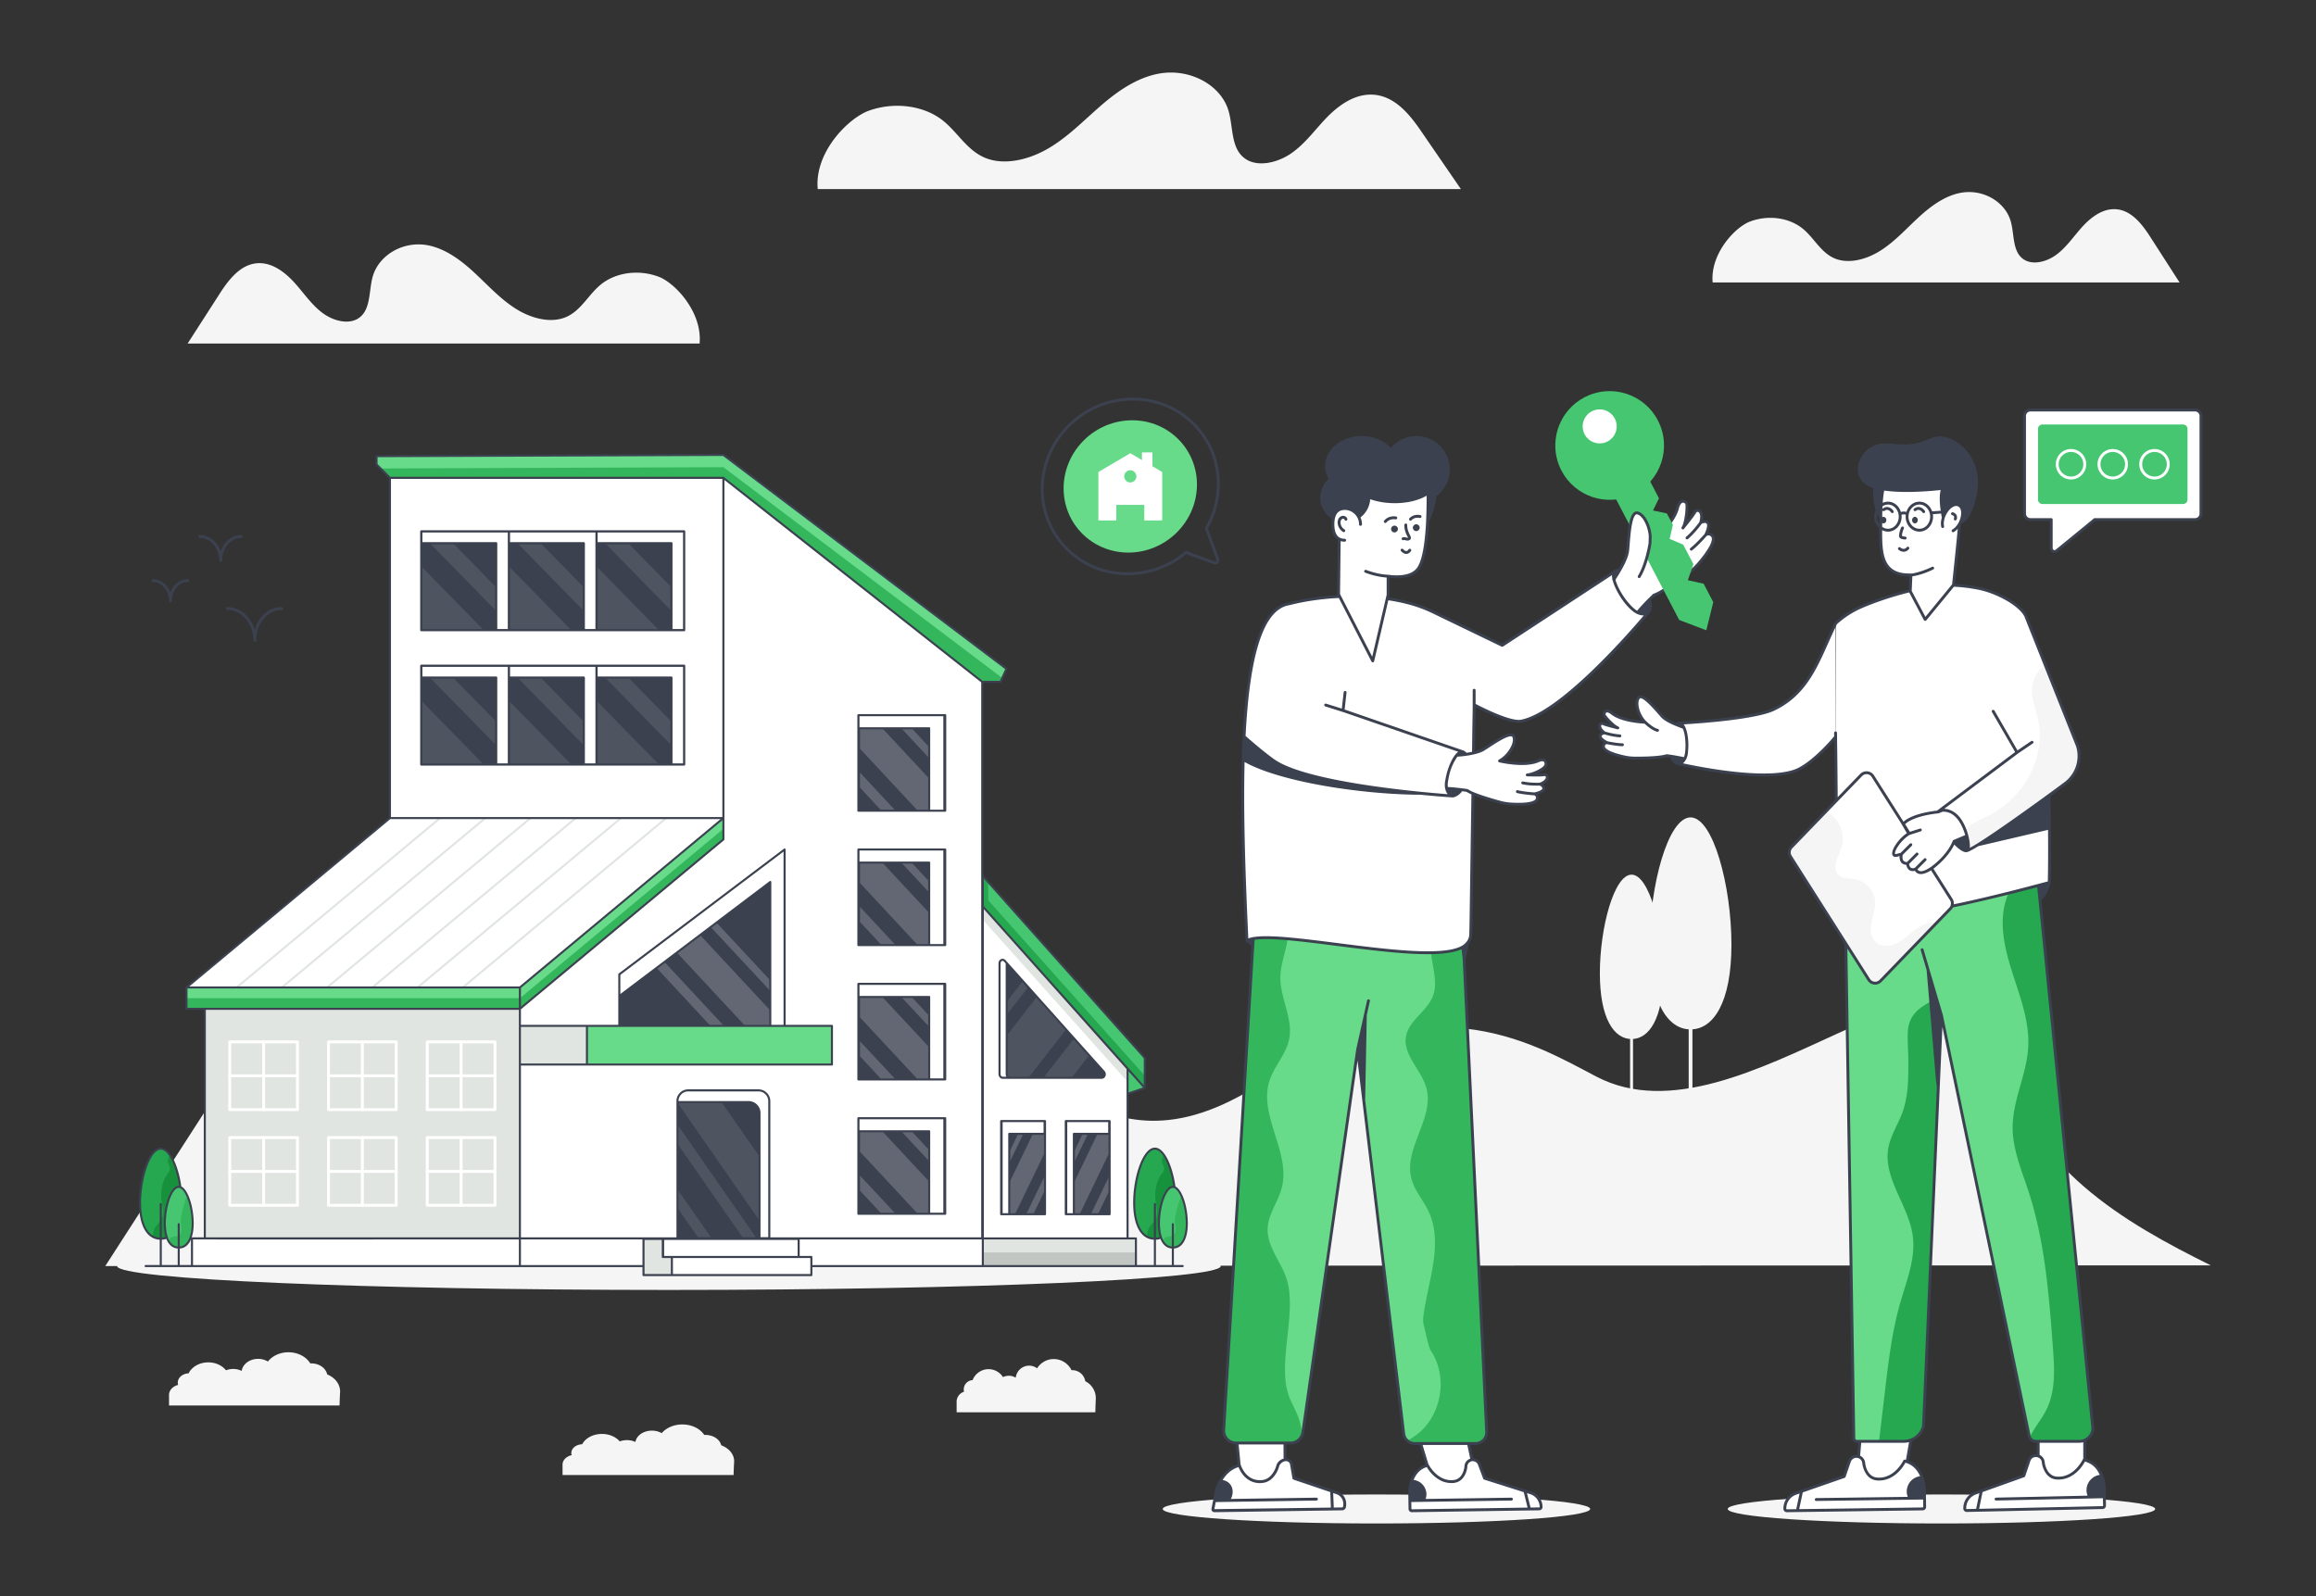 <?xml version="1.0" encoding="utf-8"?>
<svg xmlns="http://www.w3.org/2000/svg" height="388.053" id="Layer_1" style="enable-background:new 0 0 600 500" version="1.1" viewBox="18.479 55.974 563.041 388.053" width="563.041" x="0" y="0">
  <rect x="18.479" y="55.974" width="563.041" height="388.053" fill="#333333" stroke="none"/>
  <style>.st0{fill:#f5f5f5}.st1{fill:#34b75c}.st2{fill:#46c671}.st3{fill:#fff}.st4{fill:#3c4150}.st5{opacity:.2}.st6{fill:#e1e5e2}.st7{opacity:.1}.st8{fill:#67db8a}.st9{fill:#26a851}.st10{fill:#17913c}</style>
  <g id="Property_Deal">
    <path class="st0" d="m555.928 363.631-511.856.17c11.518-17.864 23.036-35.728 34.542-53.592 4.328-6.703 8.848-13.622 15.266-17.554 10.825-6.626 24.66-3.205 35.7 3.761 11.04 6.95 20.378 17.075 30.998 24.877 34.519 25.325 50.08 25.696 82.367.459 28.618-22.37 38.26 24.545 80.372-1.275 42.634-26.14 66.772-11.398 83.253-2.744 35.485 18.622 88.821-45.094 98.335-5.357 6.602 27.578 30.214 40.914 51.023 51.255zM405.068 422.858c0 1.95-23.26 3.53-51.96 3.53s-51.97-1.58-51.97-3.53c0-1.94 23.27-3.52 51.97-3.52s51.96 1.58 51.96 3.52zM542.429 422.858c0 1.95-23.26 3.53-51.96 3.53s-51.97-1.58-51.97-3.53c0-1.94 23.27-3.52 51.97-3.52s51.96 1.58 51.96 3.52z"/>
    <path class="st0" d="M315.253 363.804c0 3.207-60.066 5.805-134.154 5.805-74.094 0-134.153-2.598-134.153-5.805 0-3.213 60.06-5.81 134.153-5.81 74.088 0 134.154 2.597 134.154 5.81z"/>
    <path class="st2" d="M296.785 313.191v7.3l-39.379-44.111v-7.42z"/>
    <path class="st9" d="M296.79 317.511v2.984l-39.385-44.11v-7.421l1.326 1.484v4.42z"/>
    <path class="st3" d="M257.406 276.38v87.42h35.195v-48.017z"/>
    <path class="st6" d="M292.607 315.775v3.227l-35.202-39.406v-3.212z"/>
    <path class="st4" d="M286.313 318.017h-24.104c-.4 0-.731-.38-.731-.853v-26.981c0-.742.787-1.137 1.256-.6l4.404 4.926 1.311 1.468 2.098 2.352 7.096 7.941 1.947 2.18 3.671 4.104 3.576 4.01c.483.537.152 1.453-.524 1.453z"/>
    <g class="st7">
      <path class="st3" d="m268.449 295.977-6.971 8.983v-3.173l5.66-7.278zM283.261 312.554l-4.237 5.463h-6.861l7.427-9.568zM277.643 306.27l-9.125 11.747h-6.309c-.4 0-.731-.38-.731-.853v-7.168l9.07-11.667 7.095 7.941z"/>
    </g>
    <path class="st3" d="M263.962 318.017h-1.753c-.4 0-.731-.38-.731-.853v-26.981c0-.742.787-1.137 1.256-.6l.483.552v27.03c0 .473.332.852.745.852z"/>
    <path class="st2" d="m296.785 320.491-4.184 1.428v-6.136z"/>
    <path class="st4" d="M261.978 328.549h10.549v22.648h-10.549z"/>
    <g class="st5">
      <path class="st3" d="m268.755 328.546-6.984 14.487v-2.624l5.72-11.863zM272.324 342.155v3.565l-2.638 5.477h-1.726zM272.324 328.546v7.957l-7.084 14.694h-3.47v-3.338l9.317-19.313z"/>
    </g>
    <path class="st3" d="M272.428 328.545v3.105h-8.588v19.543h-1.966v-22.648z"/>
    <path class="st4" d="M277.688 328.549h10.549v22.648h-10.549z"/>
    <g class="st5">
      <path class="st3" d="m277.544 342.9 6.92-14.354H283.2l-5.655 11.73zM288.033 342.155v3.565l-2.638 5.477h-1.726zM286.796 328.546l-9.252 19.18v3.47h3.406l7.083-14.694v-7.956z"/>
    </g>
    <path class="st3" d="M288.137 328.545v3.105h-8.588v19.543h-1.966v-22.648z"/>
    <path class="st6" d="M257.406 357.08h37.227v6.721h-37.227z"/>
    <path d="M257.406 360.49h37.227v3.311h-37.227z" style="fill:#c2c6c3"/>
    <path class="st3" d="M144.874 357.075h112.531v6.726H144.874z"/>
    <path class="st3" d="M65.15 357.075h79.724v6.726H65.15z"/>
    <path class="st6" d="M68.272 301.254h76.599v55.826H68.272z"/>
    <path class="st3" d="M144.872 301.254v55.826h112.396V221.76l-62.931-49.609v87.914z"/>
    <path class="st3" d="m113.28 260.065-49.465 41.189h81.057l49.465-41.19z"/>
    <path class="st8" d="M161.173 305.4h59.554v9.406h-59.554z"/>
    <path class="st6" d="M144.872 305.4h16.301v9.406h-16.301z"/>
    <path class="st3" d="M169.039 292.875V305.4h40.178v-42.877z"/>
    <path class="st4" d="M169.039 298.153v7.247h36.704v-34.984l-13.075 9.886-1.409 1.063-2.59 1.946-5.636 4.263-3.021 2.292-1.91 1.445z"/>
    <path class="st3" d="M113.279 172.157h81.061v82.713h-81.061zM113.28 254.874l-49.465 41.19h81.057l49.465-41.19z"/>
    <path class="st8" d="M63.811 296.063h81.062v5.194H63.811z"/>
    <path class="st1" d="M63.811 298.666h81.062v2.591H63.811z"/>
    <path class="st8" d="M144.872 296.063v5.194l49.468-41.193v-5.194z"/>
    <path class="st1" d="M144.872 298.678v2.579l49.468-41.193v-2.58z"/>
    <path class="st6" d="M130.977 296.313a.25.25 0 0 1-.16-.442l49.465-41.189a.25.25 0 0 1 .32.384l-49.465 41.19a.249.249 0 0 1-.16.057zM119.982 296.313a.25.25 0 0 1-.16-.442l49.465-41.189a.25.25 0 0 1 .32.384l-49.465 41.19a.249.249 0 0 1-.16.057zM108.987 296.313a.25.25 0 0 1-.16-.442l49.465-41.189a.25.25 0 0 1 .32.384l-49.465 41.19a.249.249 0 0 1-.16.057zM97.992 296.313a.25.25 0 0 1-.16-.442l49.465-41.189a.25.25 0 0 1 .32.384l-49.465 41.19a.249.249 0 0 1-.16.057zM86.998 296.313a.25.25 0 0 1-.16-.442l49.464-41.189a.25.25 0 0 1 .32.384l-49.464 41.19a.249.249 0 0 1-.16.057zM76.002 296.313a.25.25 0 0 1-.16-.442l49.465-41.189a.25.25 0 0 1 .32.384l-49.464 41.19a.249.249 0 0 1-.16.057z"/>
    <path class="st8" d="M110.019 166.891v2.006l.979.98 2.28 2.28h81.062l62.924 49.599h4.442l.43-.931 1.015-2.233-68.811-52.011z"/>
    <path class="st1" d="m110.998 169.876 2.28 2.281h81.062l62.924 49.599h4.442l.43-.931-67.796-51.26z"/>
    <path class="st4" d="M227.157 327.854h20.905v23.239h-20.905z"/>
    <g class="st5">
      <path class="st3" d="m234.632 327.85 13.84 14.865v-2.693L237.14 327.85zM227.56 341.814v3.658l5.228 5.62h3.42zM227.56 327.85v8.165l14.037 15.077h6.875v-3.425l-18.46-19.817z"/>
    </g>
    <path class="st3" d="M227.182 327.85v3.185h17.19v20.053h3.897V327.85z"/>
    <path class="st4" d="M227.157 295.191h20.905v23.239h-20.905z"/>
    <g class="st5">
      <path class="st3" d="m234.632 295.187 13.84 14.865v-2.693l-11.333-12.172zM227.56 309.151v3.658l5.228 5.62h3.42zM227.56 295.187v8.164l14.037 15.078h6.875v-3.425l-18.46-19.817z"/>
    </g>
    <path class="st3" d="M227.182 295.187v3.185h17.19v20.053h3.897v-23.238z"/>
    <path class="st4" d="M227.157 229.86h20.905v23.239h-20.905z"/>
    <g class="st5">
      <path class="st3" d="m234.632 229.856 13.84 14.866v-2.693l-11.333-12.173zM227.56 243.82v3.658l5.228 5.62h3.42zM227.56 229.856v8.165l14.037 15.077h6.875v-3.425l-18.46-19.817z"/>
    </g>
    <path class="st3" d="M227.182 229.856v3.185h17.19v20.053h3.897v-23.238z"/>
    <path class="st4" d="M227.157 262.527h20.905v23.239h-20.905z"/>
    <g class="st5">
      <path class="st3" d="m234.632 262.524 13.84 14.865v-2.693l-11.333-12.172zM227.56 276.488v3.658l5.228 5.62h3.42zM227.56 262.524v8.164l14.037 15.077h6.875v-3.424l-18.46-19.817z"/>
    </g>
    <path class="st3" d="M227.182 262.523v3.186h17.19v20.053h3.897v-23.239zM183.178 323.704v33.323h22.317V323.71c0-1.45-1.173-2.63-2.629-2.63h-17.064c-.85 0-1.6.405-2.075 1.024a2.39 2.39 0 0 0-.364.635c-.069.168-.121.341-.15.52a2.837 2.837 0 0 0-.035.445z"/>
    <path class="st4" d="M183.18 324.898v32.13h19.936v-30.425c0-1.474-1.19-2.67-2.67-2.67h-17.082c-.04.093-.069.185-.098.277a2.828 2.828 0 0 0-.087.688z"/>
    <g class="st7">
      <path class="st3" d="M183.18 329.4v4.675l15.966 22.952h3.242z"/>
    </g>
    <g class="st7">
      <path class="st3" d="m183.266 324.21 19.85 28.547v-15.585l-9.24-13.239h-10.512c-.04.093-.069.185-.098.277z"/>
    </g>
    <g class="st7">
      <path class="st3" d="M183.18 345.158v4.536l5.142 7.333h3.15z"/>
    </g>
    <g class="st5">
      <path class="st3" d="m191.26 281.365 14.483 15.558.465.501v-2.579l-.465-.501-13.075-14.042zM178.101 291.311l13.099 14.09.024.023h3.271l-.024-.024-14.46-15.534zM183.033 287.574l16.584 17.826.024.024h6.567v-3.272l-.465-.501-17.075-18.34z"/>
    </g>
    <path class="st4" d="M163.504 217.846h21.298v24h-21.298z"/>
    <g class="st7">
      <path class="st3" d="M163.504 217.847v.744l21.298 21.756v-5.756l-16.391-16.744z"/>
    </g>
    <g class="st7">
      <path class="st3" d="m178.669 241.847-15.165-15.491v15.491z"/>
    </g>
    <path class="st3" d="M163.499 217.843v2.876h18.196v21.133h3.106v-24.01z"/>
    <path class="st4" d="M142.204 217.846h21.298v24h-21.298z"/>
    <g class="st7">
      <path class="st3" d="M142.204 217.847v.744l21.298 21.756v-5.756l-16.391-16.744z"/>
    </g>
    <g class="st7">
      <path class="st3" d="m157.369 241.847-15.165-15.491v15.491z"/>
    </g>
    <path class="st3" d="M142.199 217.843v2.876h18.196v21.133h3.106v-24.01z"/>
    <path class="st4" d="M120.903 217.846h21.298v24h-21.298z"/>
    <g class="st7">
      <path class="st3" d="M120.903 217.847v.744l21.299 21.756v-5.756l-16.391-16.744z"/>
    </g>
    <g class="st7">
      <path class="st3" d="m136.069 241.847-15.166-15.491v15.491z"/>
    </g>
    <path class="st3" d="M120.899 217.843v2.876h18.196v21.133h3.106v-24.01z"/>
    <path class="st4" d="M163.504 185.18h21.298v24h-21.298z"/>
    <g class="st7">
      <path class="st3" d="M163.504 185.182v.744l21.298 21.755v-5.755l-16.391-16.744z"/>
    </g>
    <g class="st7">
      <path class="st3" d="m178.669 209.182-15.165-15.492v15.492z"/>
    </g>
    <path class="st3" d="M163.499 185.177v2.877h18.196v21.133h3.106v-24.01z"/>
    <path class="st4" d="M142.204 185.18h21.298v24h-21.298z"/>
    <g class="st7">
      <path class="st3" d="M142.204 185.182v.744l21.298 21.755v-5.755l-16.391-16.744z"/>
    </g>
    <g class="st7">
      <path class="st3" d="m157.369 209.182-15.165-15.492v15.492z"/>
    </g>
    <path class="st3" d="M142.199 185.177v2.877h18.196v21.133h3.106v-24.01z"/>
    <path class="st4" d="M120.903 185.18h21.298v24h-21.298z"/>
    <g class="st7">
      <path class="st3" d="M120.903 185.182v.744l21.299 21.755v-5.755l-16.391-16.744z"/>
    </g>
    <g class="st7">
      <path class="st3" d="m136.069 209.182-15.166-15.492v15.492z"/>
    </g>
    <path class="st3" d="M120.899 185.177v2.877h18.196v21.133h3.106v-24.01zM181.823 361.597h33.902v4.394h-33.902zM179.612 357.202h33.024v4.394h-33.024z"/>
    <path class="st6" d="M174.924 357.203v8.788h6.9v-4.394h-2.137v-4.394z"/>
    <path class="st9" d="M304.282 348.398c0 6.052-2.255 8.773-5.035 8.773-.649 0-1.274-.15-1.842-.461-1.874-.994-3.197-3.676-3.197-8.312 0-6.058 2.256-13.148 5.04-13.148.823 0 1.598.616 2.284 1.649 1.63 2.454 2.75 7.23 2.75 11.499z"/>
    <path class="st10" d="M304.282 348.398c0 6.052-2.255 8.773-5.035 8.773-.649 0-1.274-.15-1.842-.461a3.254 3.254 0 0 1 .02-1.139c.341-1.66 1.875-2.42 2.265-4.058.275-1.166-.114-2.404-.276-3.61-.325-2.354.263-4.902 1.513-6.579.252-.333.544-.683.572-1.16.037-.655-.438-1.155-.54-1.794 0-.638.183-1.182.573-1.471 1.63 2.454 2.75 7.23 2.75 11.499z"/>
    <path class="st2" d="M307.005 353.395c0 4.075-1.522 5.907-3.392 5.907-.978 0-1.858-.5-2.475-1.554-.572-.966-.917-2.404-.917-4.353 0-4.076 1.518-8.85 3.392-8.85.803 0 1.538.877 2.118 2.198.775 1.766 1.274 4.32 1.274 6.652z"/>
    <path class="st1" d="M307.005 353.395c0 4.075-1.522 5.907-3.392 5.907-.978 0-1.858-.5-2.475-1.554.126-.355.317-.655.576-.844.71-.51 1.725-.117 2.264-.933.276-.416.32-1.038.276-1.599-.049-.56-.166-1.116-.17-1.677 0-.666.158-1.305.32-1.926l.34-1.35c.22-.855.443-1.72.84-2.442.045-.084.094-.162.147-.234.775 1.766 1.274 4.32 1.274 6.652z"/>
    <path class="st9" d="M62.598 348.398c0 6.052-2.256 8.773-5.035 8.773-.65 0-1.274-.15-1.842-.461-1.875-.994-3.197-3.676-3.197-8.312 0-6.058 2.256-13.148 5.039-13.148.823 0 1.598.616 2.284 1.649 1.631 2.454 2.75 7.23 2.75 11.499z"/>
    <path class="st10" d="M62.598 348.398c0 6.052-2.256 8.773-5.035 8.773-.65 0-1.274-.15-1.842-.461a3.255 3.255 0 0 1 .02-1.139c.34-1.66 1.875-2.42 2.264-4.058.276-1.166-.114-2.404-.276-3.61-.324-2.354.264-4.902 1.513-6.579.252-.333.544-.683.573-1.16.036-.655-.439-1.155-.54-1.794 0-.638.182-1.182.572-1.471 1.631 2.454 2.75 7.23 2.75 11.499z"/>
    <path class="st2" d="M65.32 353.395c0 4.075-1.521 5.907-3.392 5.907-.977 0-1.858-.5-2.475-1.554-.572-.966-.916-2.404-.916-4.353 0-4.076 1.517-8.85 3.391-8.85.804 0 1.538.877 2.118 2.198.775 1.766 1.274 4.32 1.274 6.652z"/>
    <path class="st1" d="M65.32 353.395c0 4.075-1.521 5.907-3.392 5.907-.977 0-1.858-.5-2.475-1.554.126-.355.317-.655.577-.844.71-.51 1.724-.117 2.264-.933.275-.416.32-1.038.275-1.599-.048-.56-.166-1.116-.17-1.677 0-.666.158-1.305.32-1.926l.341-1.35c.22-.855.443-1.72.84-2.442.045-.084.093-.162.146-.234.775 1.766 1.274 4.32 1.274 6.652z"/>
    <path class="st4" d="M262.22 318.274h24.1c.89 0 1.337-1.21.7-1.88l-24.1-26.98c-.591-.682-1.7-.242-1.7.77v26.99c0 .519.414 1.1 1 1.1zm24.1-.5h-22.31c-.02-.01-.03-.01-.05-.01-.27 0-.49-.27-.49-.6v-26.39l23.18 25.95c.36.411.075 1.05-.33 1.05zm-23.77-28.03.42.48v26.94c0 .22.06.43.16.6h-.92c-.295 0-.48-.305-.48-.6v-26.98c0-.547.496-.764.82-.44zM272.53 328.304h-.05c-.02-.01-.03-.01-.05-.01h-10.56c-.13 0-.25.11-.25.25v22.65c0 .14.12.25.25.25h10.66c.14 0 .25-.11.25-.25v-22.64c0-.14-.11-.25-.25-.25zm-10.3 22.64v-22.14h9.95v2.6h-8.34c-.14 0-.25.11-.25.25v19.29h-1.36zm1.86 0v-19.04h8.19v19.04h-8.19zM288.24 328.304h-.05c-.02-.01-.03-.01-.05-.01h-10.56c-.13 0-.25.11-.25.25v22.65c0 .14.12.25.25.25h10.66c.13 0 .25-.11.25-.25v-22.64c0-.14-.12-.25-.25-.25zm-10.3 22.64v-22.14h9.95v2.6h-8.34c-.14 0-.25.11-.25.25v19.29h-1.36zm1.86 0v-19.04h8.19v19.04h-8.19zM248.27 327.604h-21.09c-.04 0-.07.01-.1.02-.1.03-.17.12-.17.23v23.24c0 .14.11.25.25.25h20.9c.02 0 .03 0 .05-.01h.16c.14 0 .25-.11.25-.25v-23.23c0-.14-.11-.25-.25-.25zm-.46.5v22.73h-3.19v-19.8c0-.14-.11-.25-.25-.25h-16.94v-2.68h20.38zm-20.4 3.18h16.71v19.56h-16.71v-19.56zM248.27 294.934h-21.09c-.01 0-.01 0-.02.01-.03 0-.06.01-.09.02-.02.01-.05.02-.07.04-.06.04-.09.11-.09.19v23.24c0 .13.11.25.25.25h20.9c.02 0 .03 0 .05-.01h.16c.14 0 .25-.11.25-.25v-23.24c0-.14-.11-.25-.25-.25zm-3.65 23.24v-19.8c0-.14-.11-.25-.25-.25h-16.94v-2.68h20.38v22.73h-3.19zm-17.21-19.55h16.71v19.56h-16.71v-19.56zM248.27 229.604h-21.09c-.01 0-.01 0-.02.01-.03 0-.06.01-.09.02-.02.01-.05.02-.07.04-.06.04-.09.11-.09.19v23.23c0 .14.11.25.25.25h21.11c.14 0 .25-.11.25-.25v-23.24c0-.14-.11-.25-.25-.25zm-20.86 3.69h16.71v19.55h-16.71v-19.55zm17.21 19.55v-19.8c0-.14-.11-.25-.25-.25h-16.94v-2.68h20.38v22.73h-3.19zM248.27 262.274h-21.09c-.04 0-.07.01-.1.02s-.06.03-.08.05c-.06.04-.09.11-.09.18v23.24c0 .14.11.25.25.25h21.11c.14 0 .25-.11.25-.25v-23.24c0-.14-.11-.25-.25-.25zm-20.86 3.68h16.71v19.56h-16.71v-19.56zm17.21 19.56v-19.81c0-.13-.11-.25-.25-.25h-16.94v-2.68h20.38v22.74h-3.19zM184.8 217.574h-63.9c-.15 0-.27.12-.27.27V241.854c0 .15.12.27.27.27h63.9c.15 0 .27-.12.27-.27v-24.01c0-.15-.12-.27-.27-.27zm-63.63 3.42h17.66v20.59h-17.66v-20.59zm17.93-.54h-17.93v-2.34h20.76v23.47h-2.56v-20.86c0-.15-.13-.27-.27-.27zm3.37.54h17.66v20.59h-17.66v-20.59zm17.93-.54h-17.93v-2.34h20.76v23.47h-2.56v-20.86c0-.15-.13-.27-.27-.27zm3.37.54h17.66v20.59h-17.66v-20.59zm20.76 20.59h-2.56v-20.86c0-.15-.13-.27-.27-.27h-17.93v-2.34h20.76v23.47zM184.8 184.904h-63.9c-.15 0-.27.12-.27.27V209.184c0 .15.12.27.27.27h63.9c.15 0 .27-.12.27-.27v-24.01c0-.15-.12-.27-.27-.27zm-63.63 3.42h17.66v20.59h-17.66v-20.59zm17.93-.54h-17.93v-2.34h20.76v23.47h-2.56v-20.86c0-.15-.13-.27-.27-.27zm3.37.54h17.66v20.59h-17.66v-20.59zm17.93-.54h-17.93v-2.34h20.76v23.47h-2.56v-20.86c0-.15-.13-.27-.27-.27zm3.37.54h17.66v20.59h-17.66v-20.59zm20.76 20.59h-2.56v-20.86c0-.15-.13-.27-.27-.27h-17.93v-2.34h20.76v23.47z"/>
    <path class="st4" d="M306.006 363.551h-2.146v-4.017c2.13-.15 3.39-2.42 3.39-6.14 0-3.77-1.27-8.08-3.01-8.95-.71-4.95-2.64-9.44-4.99-9.44-2.98 0-5.29 7.2-5.29 13.39 0 5.508 1.868 8.848 5.036 9v6.157h-4.116v-6.467c0-.14-.11-.25-.25-.25h-1.78v-34.74l4.02-1.37a.23.23 0 0 0 .16-.17c.01-.02.01-.04.01-.06v-7.3c0-.06-.03-.12-.07-.17l-39.38-44.23c-.02-.02-.04-.04-.07-.05v-46.73h4.19c.1 0 .19-.06.23-.15l1.44-3.16c.05-.11.01-.24-.08-.31l-68.81-52.01c-.05-.04-.1-.03-.15-.05l-84.32.3c-.14 0-.25.12-.25.25v2.01c0 .07.03.13.07.18l3.19 3.18v82.5l-49.37 41.12a.23.23 0 0 0-.1.19v5.19c0 .12.12.25.25.25h4.21v55.32h-2.87c-.02 0-.05 0-.07.01.32-.93.49-2.09.49-3.44 0-3.77-1.27-8.08-3.01-8.95-.71-4.95-2.65-9.44-5-9.44-2.98 0-5.29 7.2-5.29 13.39 0 5.51 1.88 8.85 5.04 9h.002v6.157h-3.433a.25.25 0 1 0 0 .5c42.107.001-52.241.003 120.79.003v1.94c0 .14.12.25.25.25h40.81c.13 0 .25-.11.25-.25v-1.94c171.472 0-.401.001 90.027-.003a.25.25 0 1 0 0-.5zm-1.686-18.467c1.29 1.03 2.43 4.7 2.43 8.31 0 3.39-1.07 5.47-2.89 5.65v-5.42c0-.05-.02-.1-.05-.14v-.01a.246.246 0 0 0-.2-.1c-.14 0-.25.11-.25.25v5.42c-2.315-.224-2.89-3.321-2.89-5.65 0-4.26 1.59-8.6 3.14-8.6.267 0 .512.126.71.29zm-9.86 3.31c0-5.8 2.21-12.89 4.79-12.89 1.99 0 3.75 4.2 4.45 8.79h-.09c-2.05 0-3.64 4.89-3.64 9.1 0 1.3.15 2.42.45 3.33-.29.1-.6.16-.92.17h-.004v-8.162a.25.25 0 1 0-.5 0v8.162c-2.848-.163-4.536-3.312-4.536-8.5zm5.036 9h.004c.38-.01.75-.07 1.09-.2.56 1.43 1.51 2.25 2.77 2.34v4.017h-3.864v-6.156zm-87.106 3.95h-32.45v-3.89h32.45v3.89zm-18.3-105.94v4.54l-.44.37-48.53 40.41v-4.54c71.578-59.612-.627.52 48.97-40.78zm-80.56-83h80.56v82.22h-80.56v-82.22zm143.49 184.42h-51.27v-33.11c0-1.59-1.3-2.88-2.88-2.88H185.8c-.9 0-1.72.4-2.27 1.11-.17.23-.31.46-.4.7-.08.19-.13.39-.16.58-.03.15-.04.32-.04.48v33.12h-37.81v-41.77h75.61c.14 0 .25-.11.25-.25v-9.4c0-.14-.11-.25-.25-.25h-11.26v-42.63c0-.1-.06-.18-.14-.22a.225.225 0 0 0-.26.02l-40.18 30.35c-.06.05-.1.12-.1.2V305.154h-23.67v-3.78l49.38-41.12c.05-.05.09-.11.09-.18v-87.4l62.43 49.21v134.94zm-96.1-42.27h-15.8v-8.9h15.8v8.9zm44.33 42.22h-1.88v-30.17c0-1.61-1.31-2.92-2.92-2.92h-17.02c0-.13.01-.26.03-.39.02-.15.07-.3.14-.47.07-.19.18-.38.33-.57.45-.59 1.13-.92 1.87-.92h17.07a2.38 2.38 0 0 1 2.38 2.38v33.06zm-21.79-32.29c.01-.07.03-.14.05-.2l.03-.1h16.91c1.33 0 2.42 1.08 2.42 2.42v30.17h-19.44v-31.88c0-.13.01-.27.03-.41zm25.51-19.33h-2.98v-34.74a.24.24 0 0 0-.14-.22.246.246 0 0 0-.26.02l-36.3 27.44v-4.65l39.68-29.98v42.13zm-39.68-6.88 36.2-27.36v34.24h-36.2v-6.88zm-.25 7.38h51.44v8.9h-59.06v-8.9h7.62zm88.62-28.62 34.69 38.86v40.94h-34.69v-79.8zm35.19 44.53v-5.11l3.5 3.92-3.5 1.19zm-35.19-51.95 38.88 43.67v6.55l-.82-.92-2.93-3.3-24.62-27.56-10.51-11.77v-6.67zm-147.39-100.82v-1.66l83.98-.3 68.59 51.84-1.29 2.84h-4.19l-62.84-49.53-.03-.03c-.01-.01-.03-.02-.05-.03a.296.296 0 0 0-.1-.02h-80.96l-3.11-3.11zm3.1 86.33h80.28l-48.87 40.69H64.51l48.86-40.69zm-49.31 45.61v-4.42h80.56v4.69H64.06v-.27zm4.46.77h76.1V356.824h-76.1v-55.32zm-3.12 55.82c6.635.035 27.794.01 79.22.01v6.22H65.4v-6.23zm-.5 6.227h-2.72v-4.017c1.22-.08 2.15-.86 2.72-2.21v6.227zm-2.26-18.467c1.29 1.04 2.43 4.71 2.43 8.31 0 3.39-1.08 5.47-2.89 5.65v-5.42c0-.05-.02-.1-.05-.14v-.01a.246.246 0 0 0-.2-.1c-.14 0-.25.11-.25.25v5.42c-2.319-.225-2.89-3.32-2.89-5.65 0-4.26 1.58-8.6 3.14-8.6.27 0 .512.137.71.29zm-5.33 11.81c-2.85-.16-4.54-3.31-4.54-8.5 0-5.8 2.21-12.89 4.79-12.89 1.99 0 3.75 4.2 4.46 8.79h-.09c-2.05 0-3.64 4.89-3.64 9.1 0 1.3.15 2.42.45 3.33-.29.1-.6.16-.928.17v-8.162a.25.25 0 1 0-.5 0v8.163h-.002zm.502.5c.389-.01.758-.07 1.098-.2.56 1.43 1.51 2.25 2.77 2.34v4.017h-3.868v-6.157zm87.308 6.16v-6.22h29.55v6.22h-29.55zm30.05-6.1h4.19v4.14c0 .14.11.25.25.25h1.96v3.9h-6.4v-8.29zm40.31 8.29h-33.41v-3.9h33.41v3.9zm.25-4.4h-2.84v-4.01h44.27v6.22h-41.18v-1.96c0-.14-.12-.25-.25-.25zm78.65 2.21h-36.72v-6.22h36.72v6.22z"/>
    <path class="st3" d="M90.797 326.12H74.328a.35.35 0 0 1-.35-.35v-16.464a.35.35 0 0 1 .35-.35h16.469a.35.35 0 0 1 .35.35v16.464a.35.35 0 0 1-.35.35zm-16.119-.7h15.769v-15.763H74.678v15.763z"/>
    <path class="st3" d="M82.563 326.12a.35.35 0 0 1-.35-.35v-16.464a.35.35 0 1 1 .7 0v16.464a.35.35 0 0 1-.35.35z"/>
    <path class="st3" d="M90.794 317.889H74.331a.35.35 0 1 1 0-.7h16.463a.35.35 0 1 1 0 .7zM114.807 326.12h-16.47a.35.35 0 0 1-.35-.35v-16.464a.35.35 0 0 1 .35-.35h16.47a.35.35 0 0 1 .35.35v16.464a.35.35 0 0 1-.35.35zm-16.119-.7h15.769v-15.763H98.688v15.763z"/>
    <path class="st3" d="M106.572 326.12a.35.35 0 0 1-.35-.35v-16.464a.35.35 0 1 1 .7 0v16.464a.35.35 0 0 1-.35.35z"/>
    <path class="st3" d="M114.804 317.889H98.34a.35.35 0 1 1 0-.7h16.464a.35.35 0 1 1 0 .7zM138.816 326.12h-16.469a.35.35 0 0 1-.35-.35v-16.464a.35.35 0 0 1 .35-.35h16.469a.35.35 0 0 1 .35.35v16.464a.35.35 0 0 1-.35.35zm-16.119-.7h15.769v-15.763h-15.769v15.763z"/>
    <path class="st3" d="M130.582 326.12a.35.35 0 0 1-.35-.35v-16.464a.35.35 0 1 1 .7 0v16.464a.35.35 0 0 1-.35.35z"/>
    <path class="st3" d="M138.814 317.889H122.35a.35.35 0 1 1 0-.7h16.464a.35.35 0 1 1 0 .7zM90.797 349.377H74.328a.35.35 0 0 1-.35-.35v-16.464a.35.35 0 0 1 .35-.35h16.469a.35.35 0 0 1 .35.35v16.464a.35.35 0 0 1-.35.35zm-16.119-.7h15.769v-15.764H74.678v15.764z"/>
    <path class="st3" d="M82.563 349.377a.35.35 0 0 1-.35-.35v-16.464a.35.35 0 1 1 .7 0v16.464a.35.35 0 0 1-.35.35z"/>
    <path class="st3" d="M74.331 341.145a.35.35 0 1 1 0-.7h16.463a.35.35 0 1 1 0 .7H74.331zM114.807 349.377h-16.47a.35.35 0 0 1-.35-.35v-16.464a.35.35 0 0 1 .35-.35h16.47a.35.35 0 0 1 .35.35v16.464a.35.35 0 0 1-.35.35zm-16.119-.7h15.769v-15.764H98.688v15.764z"/>
    <path class="st3" d="M106.572 349.377a.35.35 0 0 1-.35-.35v-16.464a.35.35 0 1 1 .7 0v16.464a.35.35 0 0 1-.35.35z"/>
    <path class="st3" d="M98.34 341.145a.35.35 0 1 1 0-.7h16.464a.35.35 0 1 1 0 .7H98.34zM138.816 349.377h-16.469a.35.35 0 0 1-.35-.35v-16.464a.35.35 0 0 1 .35-.35h16.469a.35.35 0 0 1 .35.35v16.464a.35.35 0 0 1-.35.35zm-16.119-.7h15.769v-15.764h-15.769v15.764z"/>
    <path class="st3" d="M130.582 349.377a.35.35 0 0 1-.35-.35v-16.464a.35.35 0 1 1 .7 0v16.464a.35.35 0 0 1-.35.35z"/>
    <path class="st3" d="M122.35 341.145a.35.35 0 1 1 0-.7h16.464a.35.35 0 1 1 0 .7H122.35zM375.25 405.836l2.42 11.452-10.976-.905-3.022-10.025c2.787-.701 8.939.91 11.579-.522z"/>
    <path class="st3" d="M374.853 412.593a1.68 1.68 0 0 1 1.655-1.705h.004a1.68 1.68 0 0 1 1.597 1.085l1.292 3.416 11.183 3.545a3.66 3.66 0 0 1 2.555 3.435.454.454 0 0 1-.448.461l-30.974.46a.455.455 0 0 1-.461-.447l-.063-4.204s.029-5.293 4.325-6.377c0 0 2.19 4.399 6.425 3.915 2.641-.302 2.91-3.584 2.91-3.584zM385.919 420.467l-24.693.368M389.223 418.516l1.068 4.347M330.854 405.836l.062 11.452-10.79-.905-.958-10.025c2.931-.701 8.751.91 11.686-.522z"/>
    <path class="st3" d="M329.065 412.593c.177-.928 1.075-1.692 2.006-1.705h.004c.71-.011 1.26.423 1.374 1.085l.588 3.416 10.454 3.545c1.404.476 2.149 1.86 1.848 3.435a.588.588 0 0 1-.543.461l-31.07.46c-.25.004-.416-.196-.368-.447l.803-4.204s1.118-5.293 5.637-6.377c0 0 1.284 4.399 5.62 3.915 2.703-.302 3.647-3.584 3.647-3.584zM338.51 420.467l-24.769.368M342.216 418.516l.173 4.347"/>
    <path class="st8" d="M315.967 403.631a3.013 3.013 0 0 0 3.002 3.195h13.266a2.998 2.998 0 0 0 2.783-1.875 2.76 2.76 0 0 0 .193-.698l13.326-93.092 11.19 93.403c.084.681.42 1.27.891 1.69.48.429 1.118.69 1.808.69h14.755a2.72 2.72 0 0 0 2.715-2.85l-6.129-128.714-2.396-.076-44.062-1.32-3.531-.11-7.81 129.757z"/>
    <path class="st1" d="M362.796 404.867a20.49 20.49 0 0 1-2.178 1.387c.48.429 1.118.69 1.808.69h14.755a2.72 2.72 0 0 0 2.715-2.85l-6.129-128.714-2.396-.076c-3.17 3.212-5.212 7.937-5.019 11.795.185 3.708 1.808 7.533.496 11.006-1.404 3.758-5.885 5.952-6.566 9.903-.773 4.507 3.775 8.105 4.969 12.527 1.967 7.264-5.49 14.562-3.683 21.868.74 2.984 2.926 5.372 4.23 8.155 3.522 7.575.066 16.327-1.17 24.583-.168 1.092-.285 2.227.026 3.287.328 1.076 1.067 5.05 1.69 5.984 4.254 6.347 2.589 15.915-3.548 20.455zM315.967 403.631a3.013 3.013 0 0 0 3.002 3.195h13.266a2.998 2.998 0 0 0 2.783-1.875 14.636 14.636 0 0 0-.925-4.448c-.664-1.782-1.664-3.421-2.303-5.212-2.859-8.08 2.16-20.428-.58-28.54-1.388-4.112-4.708-7.71-4.557-12.04.126-3.54 2.572-6.55 3.447-9.98 2.194-8.566-5.683-17.512-3.01-25.936 1.118-3.556 4.01-6.415 4.775-10.064 1.085-5.178-2.37-10.324-2.101-15.612.277-5.288 3.556-9.887.765-15.082-.774-1.455-1.892-2.867-3.22-4.053l-3.531-.11-7.81 129.757z"/>
    <path class="st3" d="m377.03 216.646-.974 65.888c-.01.561-.053.995-.127 1.344-.159.742-.466 1.123-.89 1.589-5.97 6.553-47.475-4.3-53.415-.794-.434-9.784-.89-20.477-.995-30.811-.043-4.373-.021-8.693.085-12.843.497-19.852 3.006-36.041 10.503-38.106.211-.053.434-.106.656-.137 15.395-3.97 41.854-2.414 45.157 13.87z"/>
    <path class="st3" d="m343.9 200.485 8.308 16.172 3.719-15.997.014-4.593c3.109.411 6.012.01 7.343-1.867 2.922-4.11 2.323-19.986 2.323-19.986-7.397-11.801-20.02-1-20.02-1s-.823 5.896-.939 11.06l-.56.277-.187 15.934z"/>
    <path class="st3" d="M349.234 183.469a3.86 3.86 0 0 0-3.87-3.859c-2.124.004-2.847 1.718-2.844 3.855.004 2.124.732 3.864 2.856 3.86"/>
    <path class="st3" d="M345.688 182.228c-.084-.31-.422-.512-.742-.487-.32.025-.604.245-.758.527-.154.28-.19.615-.158.934.074.732.51 1.42 1.141 1.798"/>
    <path class="st4" d="M346.03 182.134c.02.06.02.11 0 .17-.03.12-.12.23-.25.26a.34.34 0 0 1-.42-.24h-.01v-.01c-.03-.1-.14-.19-.27-.21a.142.142 0 0 0-.11-.01.6.6 0 0 0-.33.16c-.06.05-.1.11-.14.18-.03.05-.05.09-.06.14-.05.12-.06.24-.07.35a2.012 2.012 0 0 0 .6 1.48c.11.11.24.22.38.3.17.09.22.31.12.48a.34.34 0 0 1-.3.17c-.06 0-.12-.02-.18-.05-.21-.13-.39-.28-.56-.46a2.785 2.785 0 0 1-.75-1.61 2.56 2.56 0 0 1 0-.48c.02-.13.04-.24.08-.35.03-.11.07-.21.12-.3 0-.01.01-.01.01-.02.13-.23.32-.42.53-.53v-.01c.16-.08.33-.14.5-.15.07 0 .14 0 .21.01.42.05.79.33.9.73z"/>
    <path class="st3" d="M361.229 189.731c-.537.77-1.167.77-1.892 0"/>
    <path class="st4" d="M363.62 184.254c0 .07-.01.14-.03.21-.03.14-.1.26-.19.36h-.01c-.14.16-.35.27-.58.28a.81.81 0 0 1-.75-.44.748.748 0 0 1-.1-.36v-.04c0-.13.03-.24.09-.35.13-.27.4-.46.71-.47.4-.01.75.27.84.65v.01c.01.05.02.1.02.15z"/>
    <path class="st3" d="M360.23 183.612c.01.939.275 1.88.769 2.717.09.152.19.323.131.484-.086.239-.447.277-.722.22-.275-.056-.568-.163-.824-.065M363.71 181.565s-1.395-.36-2.326.656"/>
    <path class="st4" d="M361.384 182.571a.35.35 0 0 1-.258-.586c1.061-1.158 2.607-.776 2.672-.76a.349.349 0 0 1 .25.426.354.354 0 0 1-.423.253c-.05-.013-1.21-.29-1.982.553a.35.35 0 0 1-.259.114z"/>
    <path class="st3" d="M357.81 181.899s-1.576-.312-2.546.878M355.94 196.067c-1.915-.071-3.951-.616-5.466-1.191M345.486 224.319l-.5 4.406 29.058 10.026-2.388 10.76s-34.523-2.228-43.597-8.64c-3.023-2.136-7.068-5.757-7.068-5.757"/>
    <path class="st3" d="M385.763 251.467a13.185 13.185 0 0 1-2.409-.389c-2.054-.548-6.482-1.804-8.237-2.917-.459-.07-.901-.132-1.334-.182-.19-.03-.38-.048-.564-.072a31.826 31.826 0 0 0-3.044-.23.246.246 0 0 1-.024-.085c-.191-1.025.076-2.02.076-2.02.318-2.126 1.036-3.948 2.071-5.548 0 0 .065-.091.163-.22.048-.057.098-.127.166-.2a36.635 36.635 0 0 0 1.705-.158c.172-.019.34-.044.507-.07 1.576-.202 3.285-.57 4.271-1.187 2.169-1.357 6.707-4.682 7.385-3.12.668 1.56-1.214 4.708-3.457 5.915 0 0 6.063 1.446 9.363-.018 0 0 1.86-.922 1.935.766.054 1.205-3.325 2.58-4.564 2.656.672.01 3.39.087 4.087-.058.827-.152 1.579 1.249-.96 2.3l.011.002c.11.06.96.461.87 1.123-.123.821-2.093 1.214-2.266 1.244.096.03.804.208.706 1.115-.182 1.521-4.273 1.48-6.457 1.353z"/>
    <path class="st3" d="M392.906 246.63s-2.257.112-4.242-.307M391.5 249s-2.636-.167-4.136-.555M344.986 228.725l-4.218-1.329M366.408 204.538l17.284 8.342 27.369-17.95 8.36 9.674s-20.199 24.594-31.107 26.709c-2.982.578-11.455-3.989-11.455-3.989"/>
    <path class="st3" d="M431.304 193.163c-.64.71-1.33 1.36-2.1 1.95-1.98 1.52-6.33 4.73-8.63 5.56-.39.37-.77.74-1.12 1.1-.17.16-.32.32-.48.48-.87.88-1.67 1.77-2.4 2.66-.03-.01-.06-.02-.09-.04-1.09-.56-1.82-1.52-1.82-1.52-.49-.51-.93-1.03-1.33-1.56a15.871 15.871 0 0 1-2.34-4.35s-.04-.13-.08-.31c-.02-.09-.05-.19-.07-.3.32-.47.69-1.06 1.08-1.7.1-.17.2-.35.3-.52.94-1.61 1.83-3.46 1.96-4.82.3-2.99.48-9.59 2.41-9.1 1.57.41 2.9 3.13 3.07 5.72.05.6.03 1.19-.06 1.74 0 0 5.7-4.59 6.71-8.71 0 0 .59-2.52 2.11-1.24.46.39 0 4.94-.82 6.14.49-.61 2.52-3.08 2.89-3.83.45-.88 2.29-.57 1.44 2.54l.01-.01c.14-.06 1.12-.56 1.67 0 .67.71-.38 2.82-.47 3 .09-.07.77-.6 1.54.14 1.28 1.27-1.7 5.04-3.38 6.98z"/>
    <path class="st3" d="M431.942 183.048s-1.518 2.176-3.335 3.718M433.132 186.056s-2.05 2.328-3.488 3.442"/>
    <path class="st4" d="M357.41 183.784c-.46.04-.79.45-.74.91a.83.83 0 0 0 1.65-.18.823.823 0 0 0-.91-.73zM360.35 190.654h.09c.4-.03.76-.27 1.08-.72a.353.353 0 0 0-.58-.4c-.19.27-.37.41-.56.42-.27.02-.58-.24-.79-.46-.13-.14-.35-.15-.49-.02s-.15.36-.02.5c.43.45.86.68 1.27.68zM359.71 187.294c.13-.047.35.016.63.08.446.09.968-.01 1.12-.44.21-.609-.88-1.411-.88-3.33 0-.19-.13-.35-.35-.34a.33.33 0 0 0-.22.08c-.08.06-.13.16-.13.27.01 1.01.29 2.01.82 2.89.03.06.1.17.12.17-.03.02-.18.05-.34.02l-.15-.04c-.25-.06-.56-.13-.87-.01-.18.07-.27.27-.2.45s.27.27.45.2zM355.26 183.124c.11 0 .21-.04.28-.13.82-1 2.15-.76 2.2-.75.2.03.38-.09.41-.28a.344.344 0 0 0-.27-.41c-.08-.01-1.8-.34-2.89 1-.12.15-.1.37.05.49.07.06.15.08.22.08z"/>
    <path class="st4" d="M434.93 185.934c-.38-.37-.77-.5-1.13-.49.34-.87.63-2.04.06-2.65-.25-.25-.69-.48-1.44-.29.37-2.04-.53-2.57-.84-2.69-.53-.21-1.13.02-1.4.54-.19.4-.93 1.36-1.6 2.21.4-1.84.56-4.21.07-4.63-.48-.4-.95-.53-1.39-.39-.91.3-1.25 1.66-1.29 1.81-.77 3.14-4.42 6.64-5.93 7.97.01-.31 0-.62-.03-.93-.16-2.53-1.48-5.56-3.33-6.04-.33-.08-.65-.02-.93.18-1.15.82-1.48 3.96-1.78 7.68-.05.57-.09 1.1-.13 1.55-.11 1.06-.73 2.62-1.83 4.51-.46.02-.87.14-1.14.36-.03.01-.06.03-.09.06l-27.11 17.78-15.8-7.62c-3.38-1.78-7.43-2.95-11.73-3.61l.14-.58.01-4.2c3.48.38 6.06-.34 7.28-2.06 1.5-2.11 2.1-7.12 2.32-11.63.77-1.53 1.65-3.91 1.8-6.18a8.139 8.139 0 0 0 3.26-6.5c0-4.46-3.65-8.1-8.12-8.1a8.08 8.08 0 0 0-6.21 2.91c-1.62-1.77-4.2-2.91-7.1-2.91-4.9 0-8.88 3.26-8.88 7.27 0 1.12.31 2.18.87 3.13a6.036 6.036 0 0 0-2.07 4.56c0 2.16 1.14 4.06 2.84 5.14-.07.42-.11.87-.11 1.37.01 1.86.54 3.15 1.54 3.77l-.16 13.25c0 .05.01.11.04.16l.02.04c-4.2.21-8.24.82-11.79 1.74-.23.04-.46.09-.7.15-6.63 1.83-10.15 14.4-10.76 38.44-.1 3.94-.13 8.26-.08 12.85.104 10.555.561 20.828.99 30.82 0 .112.09.25.19.3.471.37 1.341 1.05 1.24.97l-7.08 117.66a3.353 3.353 0 0 0 3.27 3.56l.47 4.85c-3.22.947-5.54 5.153-5.54 6.55l-.81 4.2c-.082.47.242.87.71.87h.01l31.07-.46c.42-.01.8-.34.88-.75.34-1.76-.5-3.3-2.08-3.83l-10.25-3.48-.56-3.21c-.13-.79-.75-1.32-1.56-1.37l-.02-3.37h1.03c1.65 0 3.08-1.23 3.32-2.87l12.95-90.46 10.87 90.76c.09.73.45 1.41 1.01 1.91s1.28.78 2.04.78h1.16l1.43 4.75c-2.799.929-4.18 4.233-4.18 6.6l.07 4.2a.802.802 0 0 0 .8.8h.01l30.98-.46c.44-.01.8-.38.79-.82a4.002 4.002 0 0 0-2.8-3.76l-11.02-3.5-1.23-3.25c-.29-.77-1.02-1.25-1.84-1.31l-.69-3.25h1.27c.85 0 1.64-.34 2.22-.95.59-.62.89-1.42.85-2.27l-5.47-114.82v-.01l.84-3.91c.29-.37.52-.77.65-1.38.239-1.136.077-.228.63-34.55 2.01.8 4.67 1.56 6.37 2.01.78.21 1.62.34 2.47.4 1.953.115 6.591.282 6.83-1.66.04-.39-.04-.73-.23-1 2.07-.604 2.154-1.733 1.28-2.48 1.53-.82 1.41-1.71 1.33-1.99-.15-.49-.64-.79-1.16-.7-.29.06-.96.08-1.69.08 1.32-.56 2.63-1.43 2.59-2.35-.04-.7-.35-1.03-.6-1.18-.71-.42-1.73.06-1.83.11-2.45 1.09-6.56.5-8.31.17 1.95-1.45 3.57-4.24 2.87-5.89-.13-.28-.35-.47-.64-.56-1.18-.35-3.48 1.07-6.14 2.81-1.183.78-1.592 1.088-2.98 1.44l.15-10.7c1.77.92 7.57 3.8 10.53 3.8.23 0 .45-.02.64-.06 10.48-2.03 28.96-23.99 31.13-26.61.07-.07.14-.15.19-.23.02-.03.04-.05.06-.08.41-.67.44-1.63.08-2.86.29-.29.6-.6.92-.9 2.43-.91 6.85-4.2 8.66-5.58.76-.59 1.46-1.24 2.14-2h.01c3.33-3.85 4.47-6.36 3.36-7.46zm-90.68 14.47.15-12.87c.29.1.62.14.97.14.22-.01.36-.15.36-.35 0-.19-.16-.35-.35-.35h-.01c-.36 0-.68-.06-.96-.17-1.228-.454-1.54-2.027-1.54-3.34 0-1.667.442-3.263 2.09-3.47 1.84-.306 3.92 1.206 3.92 3.47 0 .2.16.35.35.35.2 0 .35-.15.35-.35 0-.59-.12-1.16-.36-1.69a6.067 6.067 0 0 0 2.37-4.43c3.93 1.444 9.942 1.371 13.7-.85.063 1.204-.07 6.232-.19 7.61-.26 4.01-.84 8.12-2.1 9.89-1.5 2.11-5.03 1.99-7 1.73-.013-.012-.052-.01-.07-.01-1.6-.06-3.54-.48-5.33-1.17a.36.36 0 0 0-.45.21c-.07.18.02.38.2.45 1.75.66 3.63 1.09 5.24 1.19v4.19l-3.51 15.06c-.789-1.533-5.873-11.43-7.83-15.24zm-.87 218.86c1.23.42 1.88 1.64 1.62 3.04-.02.09-.12.17-.21.18l-2.06.03-.14-3.52.79.27zm-11.28-7.23.59 3.41c.02.13.11.24.24.28l8.95 3.03.15 3.77-28.33.38.33-1.72 24.49-.37c.19 0 .34-.16.34-.35s-.13-.35-.35-.35l-20.8.31c.37-.71.51-1.47.41-2.19-.18-1.31-1.14-2.2-2.41-2.41.77-1.24 1.95-2.52 3.72-3.09.05-.02.1-.04.15-.05 1.04 2.6 3.27 4.277 6.07 3.81 2.75-.44 3.71-3.66 3.75-3.81 0-.01.01-.02.01-.03.11-.57.57-1.08 1.12-1.3.67-.297 1.457-.03 1.57.68zm-1.57-1.41c-.88.22-1.63.97-1.81 1.88-.06.22-.98 3.06-3.34 3.32-3.97.45-5.2-3.49-5.25-3.66a.239.239 0 0 0-.06-.11l-.47-4.88h10.91l.02 3.45zm59.95 8.64c1.36.43 2.29 1.68 2.31 3.11 0 .06-.05.1-.1.11l-2.12.03-.87-3.5.78.25zm-13.73-8c.46.08.86.38 1.03.83l1.29 3.42c.04.1.12.18.23.21l9.62 3.05.93 3.75-28.14.42-.1-.11-.03-1.66 24.35-.36c.19 0 .34-.16.34-.35s-.16-.35-.35-.35h-.01l-20.84.31c.721-2.106-.692-4.337-2.92-4.62.5-1.25 1.41-2.54 3.08-3.09.04-.01.08-.03.12-.04.804 1.42 2.367 2.995 4.14 3.59 1.11.375 2.33.329 2.71.22 2.15-.38 2.9-2.67 3-3.86v-.04c0-.923.906-1.504 1.55-1.32zm-.84-.62c-.733.206-1.41.958-1.41 1.93-.02.22-.35 3-2.6 3.25-3.93.45-6.05-3.68-6.07-3.72a.314.314 0 0 0-.09-.11l-1.42-4.7h10.88l.71 3.35zm3.64-6.53c.03.65-.2 1.27-.65 1.74-.46.48-1.06.74-1.72.74h-14.75c-.59 0-1.15-.21-1.58-.6s-.71-.91-.77-1.47l-9.74-81.27c.02-.04.03-.07.03-.11l.39-20.35v-.019l.756-3.404a.35.35 0 0 0-.265-.418.355.355 0 0 0-.418.266l-2.638 11.866v.013c-.001.005-.005.01-.005.016l-13.32 93.09c-.2 1.29-1.33 2.27-2.63 2.27-13.451 0-13.31.015-13.41-.01a2.641 2.641 0 0 1-2.51-2.81l7.17-119.18c3.79-.58 11.71.43 20.03 1.49 7.86 1 15.86 2.01 21.98 2.01 3.52 0 6.41-.34 8.29-1.21l.27 2.24 5.49 115.11zm-3.96-120.31c-.17.776-.847 1.709-1.89 2.23-4.7 2.46-18.13.76-30.09-.77-6.85-.87-13.09-1.66-17.33-1.66-1.229 0-2.889.07-4.06.44h-.01c-.09.03-.18.06-.26.09 0-.726-.827-16.257-.97-30.28-.05-4.49-.02-8.73.07-12.61 8.67 4.88 28.73 7.92 42.75 7.96 3.025.299 5.9.532 7.86.66.1 0 1.3-.178 2.28-1.51.34.04.69.09 1.05.14.33.2.74.41 1.21.62-.512 34.15-.449 34.206-.61 34.69zm3.71-45.32c.32-.2.71-.45 1.12-.72 1.72-1.13 4.6-3.02 5.56-2.73.1.03.15.08.19.17.59 1.38-1.2 4.34-3.3 5.47a.352.352 0 0 0 .09.65c.25.06 6.21 1.46 9.6-.04.2-.1.84-.34 1.17-.15.16.1.24.3.26.61.03.83-2.95 2.21-4.24 2.29a.36.36 0 0 0-.33.36c.01.19.16.34.35.34l.35.01c1.64.03 3.24.05 3.8-.07.512-.096.779.823-1.11 1.61-.41.02-2.35.06-4.07-.3a.354.354 0 0 0-.42.27c-.04.18.08.37.27.41 1.67.352 3.164.32 4.25.32.41.23.63.49.59.72-.06.39-1.17.81-1.94.94-.31-.02-2.68-.18-4.04-.54a.342.342 0 0 0-.42.25c-.05.19.06.38.25.43 1.44.37 3.85.54 4.17.56.33.11.47.34.42.73-.08.67-1.72 1.29-6.08 1.04-.81-.05-1.6-.18-2.35-.37-7.705-2.113-7.814-2.838-8.27-2.93-1.222-.18-3.436-.45-4.7-.48-.12-.86.09-1.67.1-1.71.3-2 .96-3.77 2.02-5.4.042-.057.153-.223.21-.28 1.668-.083 4.957-.509 6.5-1.46zm8.95-7.52c-2.59.5-9.72-3.15-11.02-3.84-.01 0-.01 0-.02-.01v-3.31c0-.2-.16-.35-.35-.35-.12 0-.22.06-.28.15-.05.05-.07.12-.07.2 0 7.76.003 1.774-.16 14.97-.47.09-.93.17-1.36.23-.28-.31-.56-.51-.83-.58a.142.142 0 0 0-.06-.02l-28.73-9.92.46-4.13a.333.333 0 0 0-.3-.38c-.2-.02-.37.11-.39.3l-.45 3.99-3.82-1.2a.348.348 0 0 0-.44.23c-.05.18.05.38.23.43l4.22 1.34h.03l28.08 9.69c-1.58 1.185-2.779 4.582-3.1 6.73-.297 1.189-.224 2.676.56 3.59a311.212 311.212 0 0 1-10.09-.95c-10.89-1.22-26.5-3.58-32.1-7.54-2.861-2.03-6.619-5.372-6.97-5.67 1-19.71 4.29-30.09 10.01-31.66.2-.05.41-.1.66-.14 3.6-.93 7.73-1.54 12-1.75l7.94 15.45c.06.12.18.19.31.19h.04c.15-.02.27-.13.3-.27l3.44-14.81c6.417.98 9.56 2.58 11.76 3.65l15.79 7.62c.11.05.24.05.34-.02l26.5-17.37c-.134 2.345 3.125 7.96 6.08 9.44h.02c.7.343 1.427.393 1.64.35-4.23 4.97-20.6 23.58-29.87 25.37zm42.79-38.03c-.65.72-1.32 1.34-2.05 1.9-1.4 1.08-6.15 4.65-8.53 5.51a.54.54 0 0 0-.13.07c-1.313 1.26-2.697 2.664-3.85 4.06-1.304-.76-3.937-3.654-5.15-7.13-.028-.1-.104-.339-.11-.44.757-1.11 1.457-2.385 1.58-2.59 1.04-1.87 1.63-3.37 1.73-4.49.05-.45.09-.98.14-1.56.19-2.42.51-6.47 1.49-7.17.11-.07.22-.1.35-.06 1.33.34 2.64 2.87 2.81 5.41.04.57.02 1.13-.06 1.65-.03.14.04.29.17.36.12.07.28.06.39-.03.24-.19 5.81-4.71 6.83-8.9.07-.29.37-1.16.83-1.31.2-.07.44.02.69.22.26.46-.09 4.59-.86 5.71-.1.16-.07.37.09.48.15.11.36.08.48-.06l.21-.27c1.17-1.44 2.41-3.01 2.72-3.62.1-.2.32-.29.52-.21.43.16.67.98.28 2.45-.28.38-1.65 2.24-3.23 3.59-.15.12-.16.34-.04.49a.357.357 0 0 0 .49.04c1.66-1.41 3.05-3.3 3.34-3.71.57-.25.98-.26 1.19-.04.33.35-.02 1.57-.51 2.56 0 .01 0 .01-.01.01-.24.27-2.1 2.36-3.41 3.37a.35.35 0 0 0-.06.49c.07.09.17.13.27.13.08 0 .15-.02.22-.07 1.36-1.05 3.2-3.11 3.49-3.45.01 0 .01-.01.01-.01.24-.18.63-.32 1.08.12.75.74-.52 3.17-3.4 6.5z"/>
    <path class="st3" d="M553.557 157.107v23.75c0 .799-.647 1.446-1.445 1.446h-24.378l-9.272 7.588a.806.806 0 0 1-1.316-.624v-6.964h-5.039a1.446 1.446 0 0 1-1.446-1.446v-23.75c0-.799.647-1.446 1.446-1.446h40.005c.798 0 1.445.647 1.445 1.446z"/>
    <path class="st2" d="M550.287 160.255v17.177c0 .6-.486 1.086-1.086 1.086h-34.184c-.6 0-1.085-.486-1.085-1.086v-17.177c0-.59.485-1.076 1.085-1.076h34.184c.6 0 1.086.485 1.086 1.076z"/>
    <path d="M472.521 417.842a.35.35 0 0 1-.248-.103l-2.852-2.85a.35.35 0 0 1 .496-.495l2.852 2.85a.35.35 0 0 1-.248.598z"/>
    <path class="st3" d="m483.22 405.07-1.87 10.552-11.587.948 1.045-12.053c3.01 1.51 9.352-.184 12.413.553z"/>
    <path class="st3" d="M471.581 411.843a1.791 1.791 0 0 0-1.815-1.767h-.005a1.79 1.79 0 0 0-1.668 1.205l-1.274 3.68-11.81 4.114a3.903 3.903 0 0 0-2.618 3.738.484.484 0 0 0 .49.478l33.02-.446a.485.485 0 0 0 .478-.49l-.06-4.482s-.19-5.64-4.801-6.664c0 0-2.2 4.753-6.728 4.365-2.824-.242-3.209-3.731-3.209-3.731zM460.026 420.568l26.324-.355M456.447 418.589l-1.006 4.664M525.288 405.075v10.69l-11.304.965v-12.206z"/>
    <path class="st3" d="M515.228 411.637a1.791 1.791 0 0 0-1.83-1.752h-.004a1.79 1.79 0 0 0-1.658 1.219l-1.244 3.69-11.775 4.212a3.903 3.903 0 0 0-2.587 3.76c.005.267.227.48.495.473l33.014-.719a.485.485 0 0 0 .474-.495l-.097-4.48s-.237-5.637-4.856-6.625c0 0-2.16 4.771-6.692 4.421-2.826-.219-3.24-3.704-3.24-3.704z"/>
    <path class="st8" d="M527.265 403.265a3.28 3.28 0 0 1-3.273 3.155h-10.568c-.66 0-1.242-.375-1.518-.937a1.644 1.644 0 0 1-.167-.67l-18.71-89.668-2.564-12.313-4.377 99.96a4.951 4.951 0 0 1-4.771 3.628h-11.406a.77.77 0 0 1-.759-.868l-2.178-135.192c3.558-2.918 7.166-5.136 10.873-5.422 3.559-.286 7.226 1.173 11.06 5.422h25.05l13.308 132.905z"/>
    <path class="st9" d="M488.632 299.112c-7.807 3.773-6.287 7.146-6.23 14.613.039 4.318.029 8.744-1.45 12.796-1.065 2.888-2.859 5.54-3.4 8.567-1.332 7.383 4.968 13.978 5.944 21.421.71 5.442-1.479 10.785-3.007 16.059-2.03 7.048-2.898 14.372-3.756 21.658l-1.45 12.194h6.034a4.951 4.951 0 0 0 4.771-3.628l4.377-99.96.563 2.702-2.396-6.422zM527.265 403.265a3.28 3.28 0 0 1-3.273 3.155h-10.568c-.66 0-1.242-.375-1.518-.937 1.075-2.316 2.898-4.416 4.062-6.743 2.297-4.593 1.971-10.025 1.587-15.151-.947-12.766-1.932-25.68-5.895-37.855-1.686-5.165-3.914-10.301-3.894-15.723.03-6.605 3.41-12.806 3.785-19.4.326-5.61-1.547-11.1-3.302-16.444-1.755-5.343-3.44-10.932-2.721-16.512.325-2.583 1.311-5.165 2.84-7.295h5.589l13.308 132.905z"/>
    <path class="st3" d="M464.829 207.463c1.32-1.16 3.264-2.7 6.104-3.93 6.88-3 17.47-5.78 22.5-5.24v-.01s2.63.04 6.17.75c4.27.86 10 3.82 11.41 6.83 3.45 7.41 4.87 23.82 5.41 38.26.18 4.74.27 9.26.31 13.19.07 7.81-.06 13.24-.06 13.24-31.77 8.48-51.84 11.78-51.74 3.77.17-13.48-.21-40.169-.21-40.169"/>
    <path class="st3" d="m492.614 276.916-3.352 3.46-13.603 14.087a1.832 1.832 0 0 1-2.86-.286l-19.045-29.968a1.816 1.816 0 0 1 .227-2.248l8.36-8.655 8.596-8.892a1.826 1.826 0 0 1 2.858.286l19.046 29.958a1.83 1.83 0 0 1-.227 2.258z"/>
    <path class="st0" d="m489.262 280.376-13.603 14.087a1.832 1.832 0 0 1-2.86-.286l-19.045-29.968a1.816 1.816 0 0 1 .227-2.248l8.36-8.655c.62.266 1.212.66 1.794 1.203 2.04 1.922 2.849 5.047 1.99 7.709-.354 1.094-.955 2.09-1.261 3.193-.306 1.105-.266 2.406.523 3.234 1.044 1.074 2.78.858 4.248 1.144 2.524.473 4.574 2.819 4.713 5.382.098 1.686-.543 3.312-.878 4.968-.335 1.647-.296 3.569.887 4.772 1.43 1.449 3.894 1.193 5.669.197 1.774-.996 3.164-2.563 4.87-3.658 1.281-.828 2.927-1.35 4.366-1.074z"/>
    <path class="st3" d="m483.048 195.79-.167 3.944 3.625 6.844 6.88-8.38s1.71-15.983 1.71-17.764c0 0 .483-14.403-11.118-13.988-6.397.23-8.255 6.922-8.255 15.041 0 7.722-.89 14.424 7.325 14.302zM520.591 246.415c-5.077 3.815-21.45 15.684-23.935 16.384l-1.646-2.306-5.215-7.305 6.309-4.722 2.1-1.578 10.636-7.965-5.796-10.006 7.965-23.057 4.673 11.76 7.827 19.667c1.084 3.351-.098 7.009-2.918 9.128z"/>
    <path class="st0" d="M520.591 246.415c-5.077 3.815-21.45 15.684-23.935 16.384l-1.646-2.306a4.68 4.68 0 0 1 .424-1.49c1.212-2.552 4.2-3.578 6.713-4.87 5.402-2.75 9.601-7.787 11.346-13.593.897-2.977 1.164-6.171.543-9.217-.513-2.563-1.657-5.057-1.558-7.67.089-2.583 1.36-4.603 3.204-6.033l7.827 19.667c1.084 3.351-.098 7.009-2.918 9.128z"/>
    <path class="st3" d="M488.335 266.884c1.844-1.415 4.103-3.672 5.137-6.177.024-.056.048-.12.072-.175l.882-.374 2.227-.938a13.602 13.602 0 0 0-.78-2.211 9.972 9.972 0 0 0-.922-1.678c-1.44-2.075-3.149-2.425-4.254-2.346-.35.135-.66.255-.851.342 0 0-.067.04-.207.056-7.107.798-8.467 2.974-8.467 2.974l1.36 2.31c-2.623 1.515-4.869 5.602-3.04 5.3l1.225-.31s-.613 2.314 1.495 2.258l.008.008c0 .143.159 2.02 1.964 1.36.618 1.4 2.298.961 4.15-.399zM490.763 183.998c-.188-.805-.052-1.861.44-2.896.836-1.777 2.383-2.812 3.46-2.31 1.066.512 1.265 2.352.429 4.14-.45.961-1.12 1.693-1.799 2.09M464.723 207.622c-4.1 8.415-6.233 16.688-15.133 20.85-5.21 2.438-22.767 3.323-22.767 3.323l-.66 9.799s22.474 5.362 29.95 1.243c4.297-2.368 8.623-7.727 8.623-7.727"/>
    <path class="st3" d="M413.587 240.06c.72.144 1.448.226 2.188.235 1.917.01 6.069-.029 7.86-.58a31.6 31.6 0 0 1 1.204.159c.172.019.343.048.508.071.949.139 1.85.313 2.703.524a.222.222 0 0 0 .041-.069c.41-.846.414-1.776.414-1.776.23-1.925.038-3.681-.483-5.32 0 0-.034-.094-.089-.229-.028-.062-.055-.134-.097-.214-.413-.143-.916-.33-1.446-.542-.146-.058-.285-.12-.424-.182-1.324-.551-2.723-1.277-3.434-2.049-1.565-1.695-4.723-5.667-5.685-4.47-.951 1.199-.062 4.386 1.603 5.968 0 0-5.62-.183-8.143-2.24 0 0-1.524-1.28-1.866.206-.105.455 2.28 3.035 3.34 3.396-.587-.152-2.97-.73-3.542-1.023-.684-.329-1.671.712.288 2.23l-.01-.001c-.11.027-.945.173-1.023.77-.09.744 1.531 1.554 1.675 1.622-.09.003-.75-.01-.88.802-.203 1.367 3.367 2.303 5.298 2.713z"/>
    <path class="st3" d="M418.454 231.584s1.619 1.632 2.981 1.957M408.52 234.154s1.938.634 3.765.74M409.18 236.55s2.334.48 3.731.5"/>
    <path class="st4" d="M484.018 183.225c.381 0 .69-.354.69-.79 0-.436-.309-.79-.69-.79-.38 0-.69.354-.69.79 0 .436.31.79.69.79zM484.243 180.186c.259-.195.506-.27.754-.228.499.084.855.606.858.612a.35.35 0 0 0 .584-.387c-.021-.032-.521-.776-1.32-.914-.444-.079-.88.044-1.297.357a.35.35 0 0 0 .421.56zM493.074 181.222c.083.018.32.105.422.284.074.133.073.314-.003.54a.35.35 0 0 0 .22.443c.546.187.675-.837.387-1.335-.291-.507-1.178-.903-1.295-.347a.35.35 0 0 0 .269.415zM552.11 155.314h-40c-.99 0-1.8.8-1.8 1.79v23.75c0 .99.81 1.8 1.8 1.8h4.69v6.61c0 .45.25.85.66 1.05.16.07.33.11.49.11.26 0 .52-.09.73-.26l9.18-7.51h24.25c.99 0 1.8-.81 1.8-1.8v-23.75c0-.99-.81-1.79-1.8-1.79zm1.1 25.54c0 .61-.49 1.1-1.1 1.1h-24.38c-.08 0-.15.03-.22.08l-9.27 7.59c-.14.11-.32.13-.48.06a.45.45 0 0 1-.26-.42v-6.96c0-.19-.16-.35-.35-.35h-5.04c-.61 0-1.1-.49-1.1-1.1v-23.75c0-.6.49-1.09 1.1-1.09h40c.61 0 1.1.49 1.1 1.09v23.75zM486.59 205.929l-.016.02.017-.02zM503.776 420.804h-.01l.07-.001h-.06zM503.885 420.801l-.05.002.05-.002zM486.707 205.787l.03-.036.01-.012-.04.048zM516.372 257.746c-.003 0-.005.001 0 0z"/>
    <path class="st4" d="M525.64 410.674v-4.31a3.668 3.668 0 0 0 1.98-3.13l-12.86-128.34c1.568-1.547 2.26-4.166 2.26-4.33 0-.813.222-8.966-.07-21.02 1.62-1.18 2.98-2.18 3.86-2.85a8.623 8.623 0 0 0 3.03-9.54c-.041-.102-12.463-31.337-12.51-31.44-1.45-3.09-7.2-6.13-11.66-7.02-2.83-.57-5.1-.71-5.91-.75 1.203-11.234 1.448-14.292 1.47-14.51a.21.21 0 0 1 .04-.06c1.68-.77 2.95-3.16 3.77-7.14 1.938-9.358-5.776-15.194-10.27-14-.66.18-1.21.41-1.8.66-1.73.72-3.7 1.54-8.97.93-7.46-.872-10.506 7.912-5.13 10.43.32.15.67.29 1.05.4-.05.42-.07.86-.07 1.3 0 1.461.243 2.817.635 4.019-.74 1.597-.31 3.366.868 4.42-.038 4.248.055 7.89 2.157 9.981 1.17 1.16 2.86 1.74 5.17 1.77l-.13 3.17c-4.11 1.01-8.4 2.44-11.76 3.9-2.93 1.27-4.94 2.88-6.19 3.99-.05.04-.09.09-.1.15v.01c-.04.02-.07.06-.09.1-.75 1.54-1.43 3.07-2.09 4.55-2.94 6.58-5.71 12.79-12.88 16.14-4.356 2.042-17.835 3.027-22.63 3.29-.01 0-.01.01-.02.01h-.04c-.24 0-.53.09-.82.29-2.754-1.193-3.05-1.8-3.94-2.78-1.89-2.14-3.55-3.92-4.68-3.92h-.02c-.29.01-.54.13-.72.36-1 1.25-.27 4.04 1.05 5.78-1.63-.14-5.26-.61-7.09-2.11-.09-.08-.96-.78-1.7-.54-.25.09-.59.32-.73.94-.12.51.92 1.73 1.96 2.67-.71-.2-1.41-.4-1.67-.53a.924.924 0 0 0-1.21.34c-.14.23-.46.98.65 2.06-.882.432-1.102 1.446.52 2.48-.21.19-.35.46-.41.8-.295 2.03 4.995 2.92 5.58 3.11.75.15 1.51.23 2.25.24 2.19.02 6.09-.05 7.9-.57.31.03.62.07.92.12.36.91.83 1.49 1.4 1.71.02.01.04.01.06.02.06.02.13.04.2.05 7.03 1.647 23.72 4.65 30.03 1.17 3.4-1.87 6.77-5.52 8.11-7.08.04 2.76.11 8.23.16 14.45l-10.82 11.2c-.7.73-.82 1.83-.27 2.69l13.41 21.09 1.94 120.01c-.102.654.418 1.26 1.1 1.26h.35l-.25 2.97c-.914-.114-1.904.448-2.25 1.43l-1.22 3.52-11.65 4.06c-1.73.6-2.87 2.24-2.85 4.07 0 .23.09.43.25.59.16.15.37.24.58.24h.02l33.02-.45c.46-.01.83-.38.82-.84l-.06-4.49c-.303-2.889-1.466-5.661-4.17-6.71l.85-4.8c1.48-.61 2.64-1.89 3.09-3.55l4.25-97.17 20.7 99.2c.05 1.08.95 1.93 2.03 1.93h.21v2.79c-.08-.02-.16-.02-.24-.02-.9.02-1.7.61-1.99 1.46l-1.18 3.53-11.62 4.15a4.252 4.252 0 0 0-2.82 4.1c0 .22.1.43.26.58.15.15.36.23.57.23h.02c3.507-.068-10.638.23 33.02-.71.46-.01.82-.4.81-.86-.002-.1-.067-4.43-.1-4.53 0-2.695-1.804-5.973-4.72-6.81zm-9.31-140.39c-.69.138-11.7 3.239-22.87 5.56.05-.47-.05-.95-.32-1.37-.064-.1-4.94-7.776-4.63-7.29.01-.01.02-.01.03-.02h.01c1.1-.84 3.69-3.04 5.03-5.84.692.71 2.233 2.122 3.17 1.81h.01c.01 0 .01 0 .02-.01.48-.14 1.42-.65 2.65-1.42l16.95-3.96c.068 7.881-.05 12.112-.05 12.54zm-29.6-5.55a.338.338 0 0 0-.49 0l-.07.07-2.17 2.17c-1.321.463-1.363-.83-1.41-.93l.54-.54.01-.01 1.63-1.63c.14-.14.14-.36 0-.49a.338.338 0 0 0-.49 0l-2.19 2.19c-.538 0-.938-.216-1.05-.74-.09-.37-.04-.79.01-1.01l2.22-2.21c.13-.14.13-.36 0-.49a.35.35 0 0 0-.5 0l-2.22 2.22c-.716.166-1.309.405-1.36.25-.23-.658 1.293-3.195 3.5-4.6l2.74-.88c.19-.06.29-.25.23-.44a.35.35 0 0 0-.44-.22l-2.42.77-1.17-1.85c.5-.5 2.36-1.93 7.58-2.58.813-.073.668-.116.78-.14.388-.176.538-.208.74-.3.128-.042.922-.009 1.47.19.01 0 .02.01.02.01.712.217 1.642.836 2.44 1.99.698.987 1.247 2.333 1.58 3.48-2.09.88-2.753 1.158-2.83 1.19a.39.39 0 0 0-.19.19l-.01.02c-.075.1-.964 3.037-5.08 6.18 0 .01-.01.01-.01.01-1.051.736-2.847 1.837-3.5.73l1.93-1.93.18-.18c.14-.13.14-.36 0-.49zm3.55-89.62c-.36 1.41-.25 3.24.01 5.04l-2.092.153c-.474-1.373-1.671-2.356-3.082-2.356-1.48 0-2.724 1.049-3.17 2.492-.443-.14-.89-.13-1.34.027-.433-1.457-1.664-2.52-3.128-2.52-.459 0-.896.102-1.294.283.078-1.072.197-2.07.356-2.989 4.166.607 9.609.307 13.74-.13zm-5.164 3.537c1.437 0 2.606 1.32 2.606 2.943 0 1.624-1.17 2.944-2.606 2.944-1.466 0-2.659-1.32-2.659-2.944 0-1.623 1.193-2.943 2.66-2.943zm-9.056 4.472c.492.302 1.01-.126 1.01-.688 0-.558-.512-.982-1-.696.002-.215-.009-.577.025-1.699.01.025.002.054.02.077a.35.35 0 0 0 .49.069c.259-.195.504-.27.753-.228.498.084.854.606.858.612a.352.352 0 0 0 .485.097.35.35 0 0 0 .098-.484c-.02-.032-.52-.776-1.318-.914-.443-.078-.88.044-1.297.357-.048.036-.061.093-.085.143.009-.242.026-.467.039-.703.395-.257.849-.415 1.34-.415 1.436 0 2.605 1.32 2.605 2.943 0 1.624-1.169 2.944-2.605 2.944-.525 0-1.01-.174-1.423-.465.003-.289.006-.662.005-.95zm-1.188-2.118c.155.345.313.687.498.99 0 .462-.002.914-.01 1.362a3.143 3.143 0 0 1-.488-2.352zm3.128 12.87c-1.827-1.818-1.976-5.114-1.952-8.996.436.224.917.36 1.43.36 1.822 0 3.305-1.636 3.305-3.645 0-.148-.024-.29-.04-.433a1.402 1.402 0 0 1 1.057-.03c-.018.153-.043.305-.043.463 0 2.01 1.507 3.644 3.36 3.644 1.822 0 3.305-1.635 3.305-3.644 0-.205-.025-.402-.055-.597l2.023-.163c.013.1.122.885.18.97-.25.8-.3 1.6-.15 2.27.05.19.24.31.42.26a.34.34 0 0 0 .26-.42c-.503-2.261 1.855-5.534 3.41-4.81 1.118.56.797 2.595.23 3.73-.08.207-.17.318-.22.42v.01c-.445.723-.926 1.178-1.4 1.46-.17.09-.23.31-.13.47.07.12.18.18.3.18.06 0 .12-.02.18-.05.34-.2.66-.46.96-.78-.45 4.75-1.21 11.92-1.36 13.36-.01.06-.02.11-.02.15l-6.286 7.663-.028.034-.114.14.085-.104-.116.142.006-.008-.023.029-.004.004-3.34-6.3.16-3.56c2.43-.33 4.99-1.62 5.1-1.68.17-.08.24-.3.15-.47a.344.344 0 0 0-.47-.15c-2.047 1.024-4.458 1.64-5.12 1.64-.68-.08-3.312.179-5.05-1.56zm-54.47 45.51c-1.69.52-5.59.58-7.75.56-.7-.01-1.41-.08-2.12-.23-3.84-.81-5.11-1.75-5.02-2.31.05-.32.2-.48.5-.5 1.067.21 2.687.483 3.77.5.19 0 .35-.16.35-.35s-.15-.35-.34-.35c-1.22-.02-3.2-.4-3.6-.48l-.01-.01c-.64-.3-1.51-.92-1.47-1.24.03-.19.25-.35.67-.45h.01c.45.14 2.12.62 3.75.72h.02c.18 0 .33-.14.35-.33a.355.355 0 0 0-.33-.37c-1.54-.09-3.19-.57-3.59-.69-.01-.01-.02-.01-.02-.01-1.35-1.064-1.02-1.792-.62-1.61.47.24 1.86.61 3.3.97l.31.08c.19.05.37-.06.43-.24a.354.354 0 0 0-.23-.43c-.93-.32-3.02-2.62-3.11-2.98.06-.25.15-.39.27-.43.28-.1.82.23 1.04.41 2.39 1.95 7.31 2.27 8.21 2.31.38.37 1.79 1.65 3.05 1.96.03 0 .06.01.09.01.15 0 .3-.11.34-.27a.355.355 0 0 0-.26-.42c-1.25-.3-2.8-1.85-2.82-1.87h-.01c-.01-.01-.01-.02-.02-.03-1.54-1.47-2.38-4.42-1.55-5.47.05-.06.1-.09.19-.09h.01c1.076 0 3.977 3.48 4.95 4.58 1.232 1.355 3.98 2.287 5.31 2.82.727 1.46.902 5.354.3 6.86 0 .02-.01.04-.02.06-.586-.13-3.944-.777-4.33-.68zm40.84-5.23c0 .03.01.32.01.84-.6.72-4.56 5.4-8.44 7.54-6.22 3.42-23.35.1-28.33-.97.3-.23.55-.54.71-.88.02-.02.08-.11.09-.13.44-.91.45-1.89.44-1.89.232-1.934.019-5.058-1.04-6.57 3.79-.23 17.37-1.17 21.93-3.3 7.4-3.47 10.23-9.79 13.21-16.49.67-1.48 1.35-3.01 2.09-4.53.01-.01.01-.03.01-.04l.01-.01c1.22-1.07 3.17-2.64 6.01-3.87 3.31-1.44 7.53-2.85 11.56-3.84l3.57 6.73c.05.1.15.17.27.18h.04c.1 0 .2-.04.27-.12l6.71-8.17c2.015.076 4.127.354 6.04.74 4.18.85 9.73 3.73 11.14 6.56-.01.01 0 .02.01.03v.03l12.5 31.4c1.03 3.19-.09 6.71-2.79 8.74-3.87 2.911-19.134 14.026-23.04 15.98.174-1.435-.57-4.754-2.11-6.98-.702-1.014-1.403-1.582-2.25-2.03a.076.076 0 0 0-.04-.02c-.536-.239-1.12-.45-1.83-.45l17.91-13.42.03-.02 3.62-2.46c.16-.1.21-.32.1-.48a.364.364 0 0 0-.49-.1l-3.34 2.27-5.6-9.68a.348.348 0 0 0-.48-.13c-.17.1-.23.31-.13.48l5.64 9.73-18.78 14.08c-.01 0-.02.01-.03.02-.05.03-.09.08-.13.13-5.3.62-7.44 2.01-8.2 2.71l-7.15-11.25a2.185 2.185 0 0 0-3.41-.35l-5.44 5.63c-.05-6.68-.12-12.39-.16-14.63v-.01c.01-.03 0-.07 0-.1 0-.56-.01-.88-.01-.91 0-.19-.16-.34-.35-.34s-.35.16-.35.35zm-10.32 29.87c-.37-.58-.29-1.33.18-1.82.503-.521-3.104 3.21 16.96-17.55.651-.676 1.792-.591 2.31.23 8.97 14.16 6.182 9.61 8.56 13.67-2 1.31-3.93 4.14-3.53 5.27.338.918 1.601.289 1.76.3-.075 1.186.436 2.042 1.62 2.13.215 1.107.978 1.74 2.1 1.45.877 1.352 2.555.738 3.92-.12l4.62 7.27c.37.587.274 1.33-.19 1.82l-16.856 17.451.038-.039-.12.124.02-.021-.032.034c-.7.7-1.814.55-2.32-.24-30.566-48.096-13.867-21.806-19.04-29.96zm-1.17 158.92c-.05 0-.08-.03-.1-.04-.01-.02-.04-.05-.04-.1-.02-1.53.94-2.9 2.38-3.4l.85-.3-.81 3.81-2.28.03zm32.39-8.05a3.729 3.729 0 0 0-3.07 2.6c-.25.8-.23 1.64.07 2.42l-22.25.3c-.19.01-.35.17-.34.36 0 .19.16.34.35.34l25.98-.35.02 1.79c0 .08-.06.14-.13.14l-30.03.41.88-4.07 10.18-3.54c.11-.04.19-.12.22-.22l1.27-3.68c.203-.58.756-.97 1.37-.97.05 0 .11 0 .16.02.25.02.48.11.67.25.37.25.6.68.61 1.15v.04c.01.03.41 3.37 3.05 3.96.15.04.31.06.48.08 3.018.256 5.512-1.721 6.94-4.31.24.07.47.15.68.24 1.5.64 2.37 1.86 2.89 3.04zm-3.44-3.97-.24-.06a.356.356 0 0 0-.39.2c-.02.04-2.16 4.52-6.38 4.16-2.44-.21-2.86-3.14-2.89-3.41-.02-.84-.53-1.57-1.24-1.9l.27-3.15h10.36c.44 0 .86-.05 1.27-.15l-.76 4.31zm31.59-4.86c-.71 0-1.3-.55-1.34-1.32l-21.27-101.98c0-.01 0-.01-.01-.02v-.01l-4.7-15.94a.347.347 0 0 0-.43-.24c-.19.06-.29.25-.24.44l1.43 4.84 2.42 28.51.16-2.11-3.69 84.46a4.59 4.59 0 0 1-4.43 3.37h-11.41c-.23 0-.44-.172-.4-.52l-1.92-118.91 4.91 7.73a2.179 2.179 0 0 0 3.41.34l16.96-17.55c.16-.16.29-.35.37-.55 6.5-1.348 14.028-3.204 20.5-4.91.5 4.937-.86-8.639 13.18 131.56a2.921 2.921 0 0 1-2.93 2.81h-10.57zm11.52.57v4.02c-.04.03-.08.07-.1.12-.02.05-2.1 4.54-6.34 4.22-2.44-.19-2.89-3.12-2.92-3.38-.031-.885-.583-1.608-1.25-1.88v-2.97h9.66c.33 0 .65-.04.95-.13zm-26.04 16.2-2.28.05c-.05.02-.14-.05-.14-.13-.03-1.53.91-2.9 2.35-3.42l.86-.31-.79 3.81zm30.73-.66-30.01.65.83-4.07 10.16-3.63c.1-.04.18-.12.21-.22l1.25-3.69c.514-1.543 2.768-1.163 2.81.43v.03c.01.04.48 3.78 3.56 4.02 3.037.23 5.572-1.843 6.91-4.37 1.563.468 2.781 1.401 3.59 3.25-2.339.328-3.842 2.805-2.95 5.05l-22.25.48c-.19.01-.35.17-.34.36a.346.346 0 0 0 .366.339h-.007.017l.189-.004.06-.002-.033.001.07-.001.054-.002h.017l25.587-.552c-.009 1.66.156 1.9-.09 1.93z"/>
    <path class="st4" d="M516.38 257.744a.75.75 0 0 0-.008.002l.008-.002zM493.41 260.204c-.01.005-.012.005 0 0zM486.76 205.723l.004-.006a7.514 7.514 0 0 1-.004.006zM504.133 420.796h-.016.019-.003zM475.637 293.989l.07-.073-.07.073zM475.542 294.087l.095-.098-.095.098zM486.746 205.739l.014-.016-.014.016zM475.422 294.211l-.012.013.012-.013zM504.136 420.796c.003 0 .004 0 0 0zM486.79 205.685c.044-.052.058-.07 0 0zM503.992 420.8h-.027l-.08.001.107-.002zM475.707 293.916c.033-.033.027-.028 0 0zM480.7 186.974c.23.09.52.14.91.17h.03c.18 0 .33-.14.35-.32.01-.2-.14-.37-.33-.38-.31-.02-.55-.06-.7-.12-.08-.04-.1-.06-.1-.12.05-.57.2-1.15.46-1.72.08-.18 0-.39-.18-.46a.343.343 0 0 0-.46.17c-.29.65-.47 1.3-.52 1.96-.01.14-.04.59.54.82zM482.01 189.044s-.23.31-.61.37c-.29.04-.61-.07-.94-.33a.34.34 0 0 0-.49.07.35.35 0 0 0 .06.49c.41.31.83.48 1.24.48.08 0 .15-.01.23-.02.68-.1 1.07-.63 1.08-.66a.34.34 0 0 0-.08-.48.352.352 0 0 0-.49.08z"/>
    <circle class="st2" cx="409.802" cy="164.285" r="13.214" transform="rotate(-15.618 409.802 164.285)"/>
    <circle class="st3" cx="407.377" cy="159.647" r="4.136" transform="rotate(-15.618 407.377 159.647)"/>
    <path class="st2" d="m410.647 175.992 8.286-4.332 2.856 5.462-1.443 2.97 3.374.723 1.46 2.793-.796 3.386 3.304 1.411 2.477 4.736-1.36 3.903 3.847.854 2.343 4.48-1.699 6.841-6.587-2.508z"/>
    <path class="st3" d="M410.844 196.833c.32-.47.69-1.06 1.08-1.7.1-.17.2-.35.3-.52.94-1.61 1.83-3.46 1.96-4.82.3-2.99.48-9.59 2.41-9.1 1.57.41 2.9 3.13 3.07 5.72l-.06 1.74s-.789 5.01-2.624 8.01"/>
    <path class="st4" d="M410.843 197.183a.35.35 0 0 1-.29-.547c.319-.466.685-1.05 1.072-1.685l.297-.516c1.147-1.964 1.808-3.581 1.913-4.675.045-.449.087-.976.133-1.549.297-3.716.637-6.86 1.785-7.681.278-.2.597-.259.927-.177 1.846.483 3.167 3.51 3.333 6.037l-.06 1.775c-.036.25-.824 5.156-2.674 8.18a.35.35 0 1 1-.597-.365c1.777-2.904 2.568-7.832 2.576-7.882l.056-1.697c-.166-2.496-1.479-5.022-2.809-5.37a.383.383 0 0 0-.344.068c-.978.7-1.302 4.749-1.495 7.168-.046.578-.089 1.11-.134 1.561-.115 1.21-.79 2.88-2.006 4.96l-.3.522c-.397.65-.77 1.246-1.093 1.72a.35.35 0 0 1-.29.153z"/>
    <path class="st0" d="m373.64 101.953-9.803-14.272c-2.958-4.307-6.932-9.09-12.832-8.678-3.972.279-7.502 2.939-10.215 5.79-2.712 2.851-5.017 6.08-8.297 8.392-3.28 2.31-8.016 3.474-11.096 1.507-3.732-2.384-3.06-7.592-4.22-11.675-1.813-6.375-9.422-10.493-16.904-9.15-5.385.966-10.116 4.289-14.208 7.837-4.093 3.549-7.875 7.482-12.598 10.282-4.722 2.8-10.775 4.312-15.489 2.364-4.483-1.852-6.705-6.285-10.397-9.16-4.6-3.582-11.664-4.502-17.818-2.321-5.008 1.774-13.343 10.114-12.481 19.084h156.357zM64.098 139.492l7.803-12.135c2.354-3.662 5.518-7.73 10.214-7.378 3.162.236 5.972 2.498 8.131 4.922 2.16 2.425 3.994 5.17 6.605 7.136 2.61 1.964 6.38 2.953 8.832 1.28 2.97-2.026 2.436-6.454 3.36-9.926 1.443-5.42 7.499-8.922 13.455-7.78 4.286.822 8.052 3.647 11.31 6.664 3.257 3.017 6.268 6.362 10.027 8.742 3.76 2.38 8.578 3.667 12.33 2.01 3.568-1.574 5.337-5.344 8.276-7.788 3.662-3.045 9.284-3.828 14.183-1.974 3.986 1.51 10.62 8.6 9.935 16.227H64.1zM548.349 124.645l-7.116-11.067c-2.147-3.34-5.032-7.05-9.316-6.729-2.883.216-5.446 2.279-7.415 4.49-1.97 2.21-3.642 4.715-6.024 6.507-2.381 1.792-5.82 2.694-8.055 1.169-2.71-1.849-2.221-5.888-3.064-9.053-1.316-4.944-6.84-8.138-12.272-7.096-3.909.749-7.343 3.326-10.314 6.078-2.97 2.751-5.716 5.801-9.145 7.972-3.429 2.171-7.823 3.344-11.245 1.834-3.254-1.436-4.867-4.874-7.548-7.103-3.34-2.778-8.467-3.491-12.935-1.8-3.635 1.376-9.686 7.843-9.06 14.799h113.509zM284.768 399.35c.066-2.76.112-3.079.112-3.41a4.602 4.602 0 0 0-2.555-4.137c-.263-1.527-1.569-2.684-3.14-2.684-.068 0-.136.003-.203.007-.795-1.606-2.43-2.713-4.322-2.713-1.7 0-3.194.897-4.06 2.25a3.236 3.236 0 0 0-1.94-.647c-1.669 0-3.049 1.28-3.244 2.93a3.237 3.237 0 0 0-1.686-.474c-.507 0-.986.119-1.415.329a4.167 4.167 0 0 0-3.51-1.932c-1.76 0-3.268 1.107-3.89 2.673-1.184.044-2.139 1.042-2.139 2.265 0 .188.021.372.068.55a2.56 2.56 0 0 0-1.803 2.459c0 .029.007.055.008 2.534h33.719zM101.026 397.698c.08-2.761.137-3.079.137-3.41 0-1.819-1.283-3.396-3.14-4.138-.324-1.526-1.929-2.684-3.861-2.684-.083 0-.166.004-.25.008-.976-1.606-2.987-2.713-5.312-2.713-2.09 0-3.926.897-4.99 2.25a4.606 4.606 0 0 0-2.386-.648c-2.05 0-3.747 1.28-3.987 2.93a4.682 4.682 0 0 0-2.072-.474c-.624 0-1.213.12-1.74.33-.921-1.165-2.509-1.932-4.315-1.932-2.163 0-4.017 1.107-4.78 2.673-1.457.043-2.631 1.042-2.631 2.264 0 .188.026.373.083.55-1.278.311-2.216 1.295-2.216 2.46 0 .028.009.055.01 2.534h41.45zM196.821 414.61c.081-2.741.138-3.04.138-3.35 0-1.709-1.287-3.19-3.15-3.886-.324-1.434-1.934-2.52-3.872-2.52-.084 0-.167.003-.25.006-.98-1.508-2.997-2.548-5.329-2.548-2.096 0-3.938.843-5.005 2.113a4.86 4.86 0 0 0-2.393-.608c-2.057 0-3.759 1.203-4 2.752a4.962 4.962 0 0 0-2.078-.445c-.625 0-1.216.112-1.745.309-.924-1.094-2.516-1.814-4.328-1.814-2.17 0-4.03 1.04-4.795 2.51-1.461.04-2.638.978-2.638 2.126 0 .177.026.35.083.517-1.282.292-2.223 1.216-2.223 2.31 0 .026.009.051.01 2.529h41.575z"/>
    <path class="st4" d="M292.642 195.83c-5.839 0-11.256-2.265-15.252-6.377-3.958-4.073-6.047-9.478-5.883-15.22.354-11.898 10.386-21.577 22.363-21.577 5.85 0 11.273 2.268 15.27 6.386 3.953 4.072 6.035 9.474 5.864 15.211a22.021 22.021 0 0 1-2.86 10.208l2.71 7.389a1 1 0 0 1-.234 1.062 1 1 0 0 1-1.062.235l-6.693-2.452a22.369 22.369 0 0 1-14.223 5.135zm-20.435-21.577c-.159 5.552 1.86 10.776 5.685 14.712 3.863 3.976 9.102 6.165 14.75 6.165a21.67 21.67 0 0 0 13.928-5.1.35.35 0 0 1 .347-.061l6.882 2.52a.308.308 0 0 0 .327-.071.307.307 0 0 0 .071-.327l-2.766-7.542a.35.35 0 0 1 .026-.295 21.325 21.325 0 0 0 2.848-10.02c.165-5.548-1.847-10.77-5.667-14.704-3.864-3.981-9.109-6.174-14.768-6.174-11.602 0-21.32 9.375-21.663 20.897z"/>
    <path class="st8" d="M277.06 174.247c-.258 8.879 6.786 16.078 15.73 16.078 8.954 0 16.416-7.2 16.674-16.078.258-8.887-6.786-16.086-15.74-16.086-8.945 0-16.407 7.199-16.665 16.086z"/>
    <path class="st0" d="M439.408 285.63c0 14.232-4.452 20.631-9.938 20.631-5.49 0-9.94-6.399-9.94-20.632 0-14.238 4.45-30.917 9.94-30.917 5.486 0 9.938 16.68 9.938 30.917z"/>
    <path class="st0" d="M429.012 303.672h.915v28.884h-.915zM422.83 292.605c0 11.036-3.451 15.997-7.705 15.997-4.256 0-7.706-4.961-7.706-15.997 0-11.039 3.45-23.971 7.706-23.971 4.254 0 7.706 12.932 7.706 23.971z"/>
    <path class="st0" d="M414.77 306.594h.71v24.138h-.71z"/>
    <path class="st4" d="M80.447 212.011a.35.35 0 0 1-.35-.346c-.05-4.084-2.917-7.406-6.39-7.406a.35.35 0 1 1 0-.7c3.092 0 5.752 2.338 6.71 5.57.376-1.38 1.072-2.63 2.033-3.602 1.254-1.27 2.869-1.969 4.548-1.969a.35.35 0 1 1 0 .7c-1.49 0-2.929.626-4.05 1.761-1.394 1.411-2.177 3.466-2.15 5.638v.004a.35.35 0 0 1-.346.35h-.005zM59.936 202.42a.35.35 0 0 1-.35-.345c-.031-2.526-1.796-4.581-3.934-4.581a.35.35 0 1 1 0-.7c1.9 0 3.548 1.345 4.26 3.252.26-.747.67-1.42 1.206-1.964.82-.83 1.88-1.288 2.98-1.288a.35.35 0 1 1 0 .7c-.912 0-1.794.384-2.482 1.08-.862.873-1.347 2.146-1.33 3.492v.005a.35.35 0 0 1-.346.35h-.004zM72.16 192.604a.35.35 0 0 1-.35-.346c-.038-3.026-2.156-5.488-4.724-5.488a.35.35 0 1 1 0-.7c2.28 0 4.251 1.657 5.048 3.984.3-.946.802-1.8 1.471-2.477.96-.972 2.197-1.507 3.484-1.507a.35.35 0 1 1 0 .7c-1.098 0-2.158.461-2.986 1.299-1.032 1.045-1.613 2.569-1.593 4.18v.005a.35.35 0 0 1-.346.35h-.004z"/>
    <path class="st3" d="M301.017 170.736v11.787h-4.35v-3.787h-6.8v3.787h-4.36v-11.787l7.76-4.57z"/>
    <path class="st8" d="M294.747 171.796c0 .81-.67 1.48-1.48 1.48-.82 0-1.49-.67-1.49-1.48 0-.82.67-1.49 1.49-1.49.81 0 1.48.67 1.48 1.49z"/>
    <path class="st3" d="M296.098 165.962v2.193l2.552 1.476v-3.669zM521.96 172.549c-2.04 0-3.7-1.66-3.7-3.701 0-2.04 1.66-3.7 3.7-3.7s3.7 1.66 3.7 3.7-1.66 3.7-3.7 3.7zm0-6.7c-1.654 0-3 1.345-3 2.999 0 1.654 1.346 3 3 3s3-1.346 3-3-1.346-3-3-3zM532.11 172.549c-2.041 0-3.701-1.66-3.701-3.701 0-2.04 1.66-3.7 3.7-3.7s3.7 1.66 3.7 3.7-1.66 3.7-3.7 3.7zm0-6.7c-1.655 0-3.001 1.345-3.001 2.999 0 1.654 1.346 3 3 3s3-1.346 3-3-1.345-3-3-3zM542.258 172.549c-2.04 0-3.7-1.66-3.7-3.701 0-2.04 1.66-3.7 3.7-3.7s3.7 1.66 3.7 3.7-1.66 3.7-3.7 3.7zm0-6.7c-1.654 0-3 1.345-3 2.999 0 1.654 1.346 3 3 3s3-1.346 3-3-1.345-3-3-3z"/>
  </g>
</svg>
